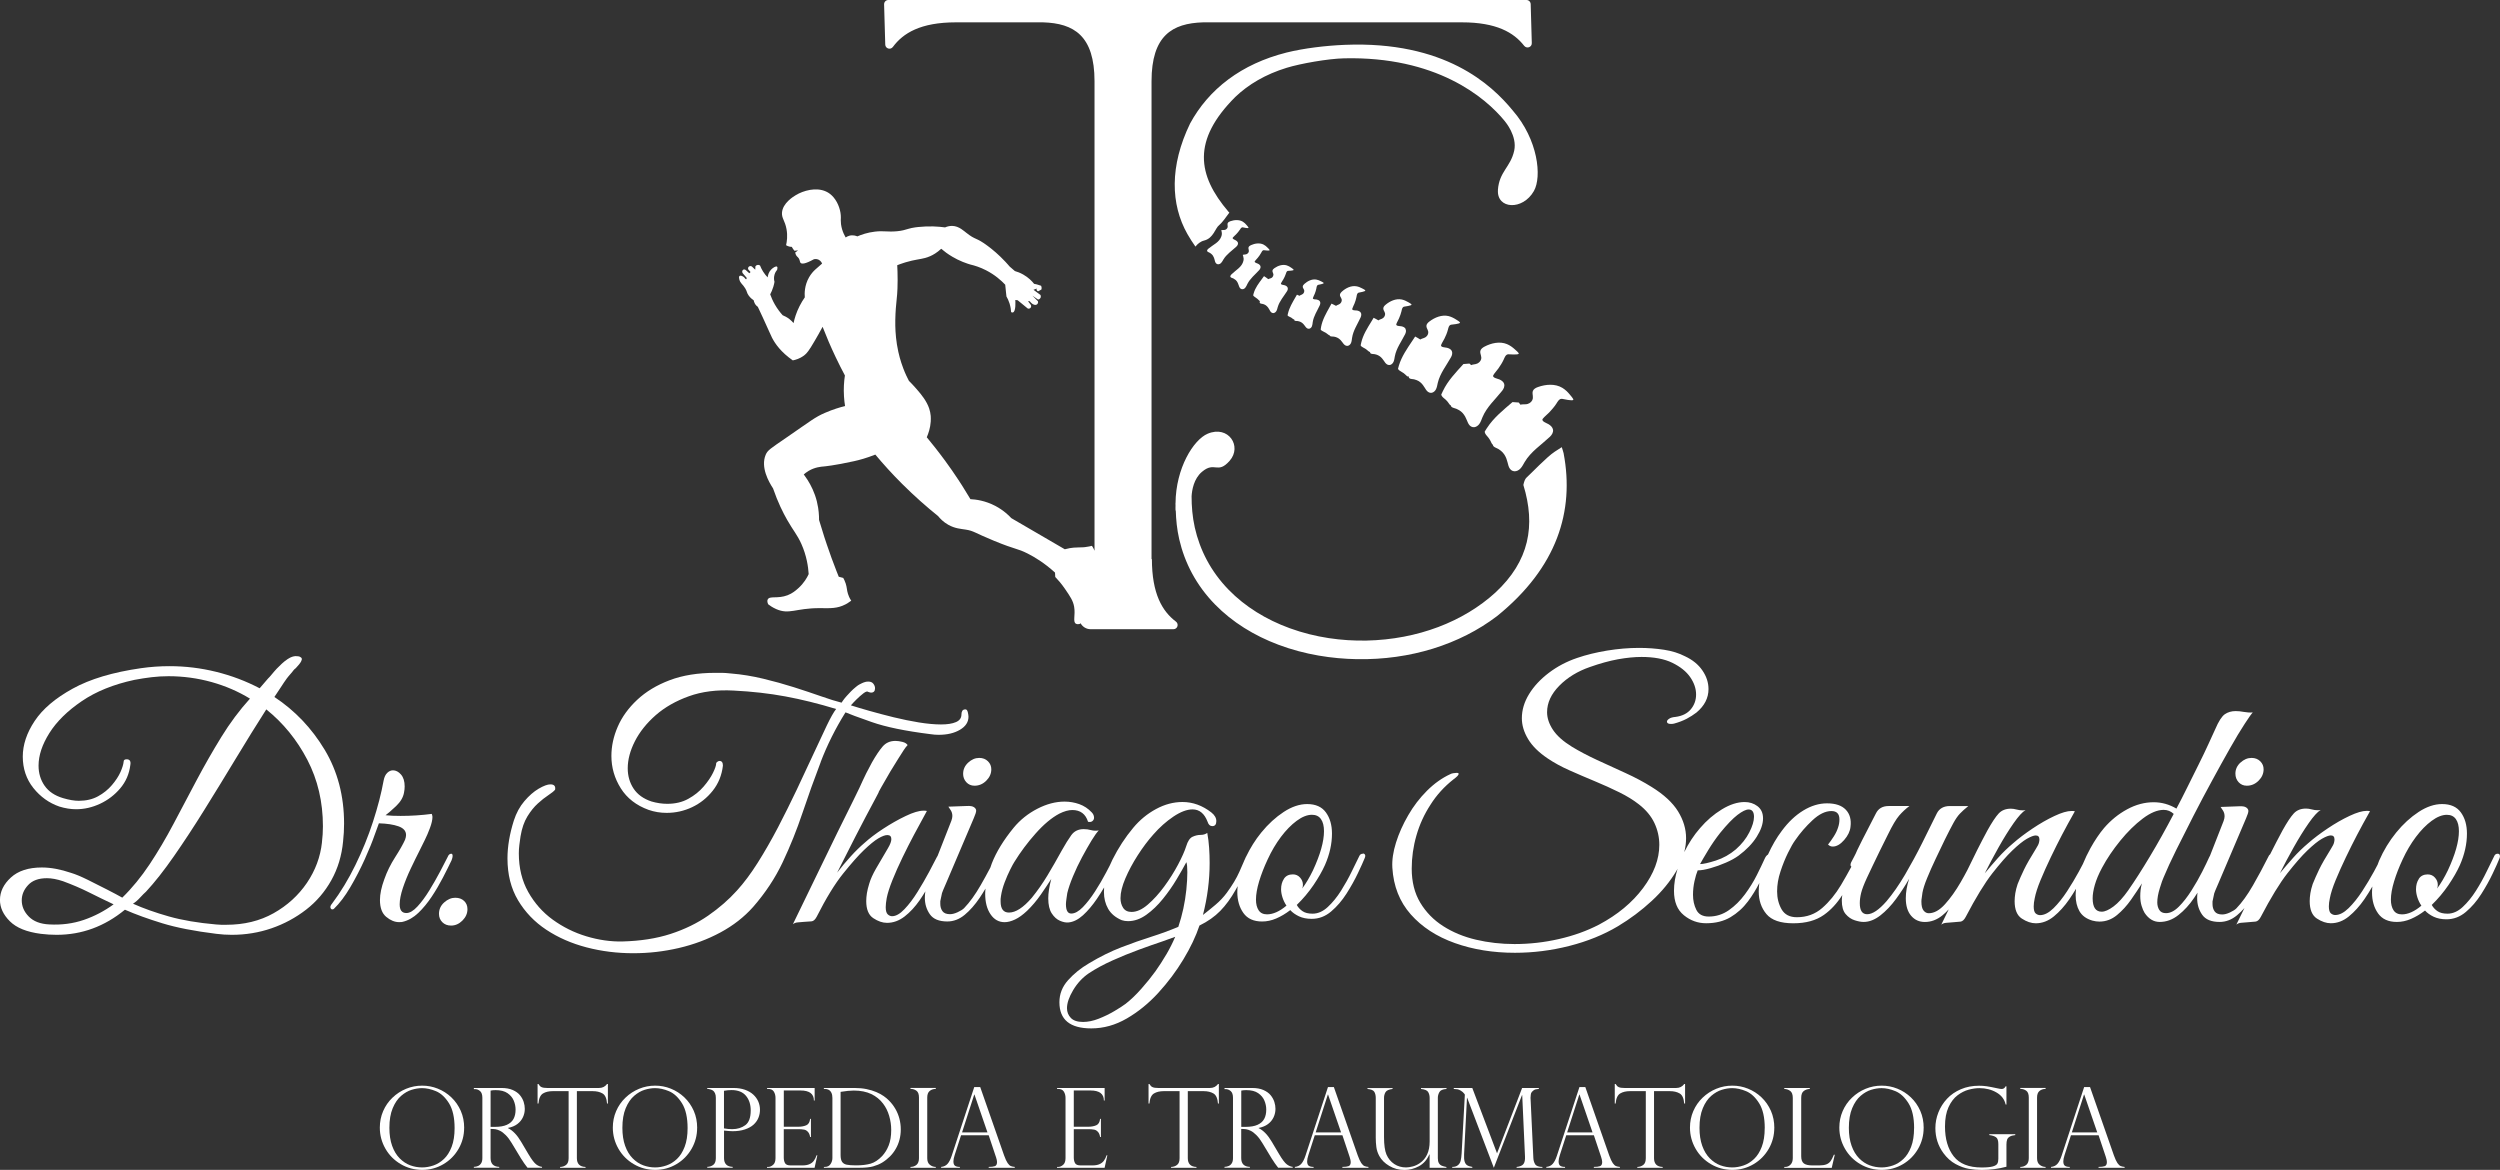 <svg xmlns="http://www.w3.org/2000/svg" id="Camada_2" width="632.2" height="295.84" viewBox="0 0 632.2 295.84"><rect x="0" y="0" width="632.2" height="295.84" fill="#333333" stroke="none"/><defs><style>.cls-1{fill:#fff;}</style></defs><g id="Camada_1-2"><path class="cls-1" d="m397,99.81c-.54-.67-1.17-1.28-1.91-1.73-1.82-1.1-4.2-.91-6.16-.21-.53.19-1.1.48-1.3,1-.09.23-.09.48-.07.73.03.35.11.71.07,1.06,0,.08-.02.16-.04.23-.11.45-.42.81-.81,1.05-.14.08-.28.15-.44.2-.34.12-.73.1-1.1.11-.27,0-.52.02-.74.1-.14-.19-.28-.38-.44-.56-.62-.04-.96-.07-1.58-.11-2.33,2.01-4.75,3.93-6.47,6.58,0,0-.08.12-.08.12l-.48.77c.02.39.25.74.6,1.12.44.48.8,1.03,1.06,1.64.14.32.26.49.41.54,0,.13.04.25.14.38.25.31.85.48,1.19.68.08.05.16.1.24.15.34.23.67.48.94.79.14.16.27.32.38.49.22.33.39.68.53,1.05.12.32.22.65.3.98.06.26.13.55.22.82.19.57.49,1.09,1.09,1.31.13.05.27.07.41.08.54.03,1.09-.25,1.47-.64.48-.48.78-1.12,1.13-1.71,1.57-2.64,4.18-4.31,6.37-6.37.49-.46.9-1.11.8-1.78-.1-.62-.6-1.08-1.14-1.41-.41-.25-1.96-.74-1.45-1.38.46-.58,1.11-1.05,1.62-1.59.64-.69,1.28-1.4,1.79-2.19.33-.51.73-1.33,1.46-1.25.36.04,2.7.63,2.85.23.08-.22-.73-1.11-.87-1.29Z"></path><path class="cls-1" d="m380.38,97.08c-.17-.55-.7-.91-1.23-1.14-.41-.17-1.9-.42-1.52-1.07.34-.59.88-1.12,1.27-1.68.5-.72.99-1.46,1.35-2.26.23-.51.5-1.32,1.17-1.34.34-.01,2.56.22,2.64-.17.05-.21-.82-.92-.98-1.07-.59-.54-1.25-1.02-1.99-1.33-1.82-.76-3.98-.27-5.68.63-.46.24-.94.58-1.06,1.09-.05.23-.02.45.03.68.07.32.19.63.21.96,0,.08,0,.15,0,.22-.04.43-.27.8-.6,1.07-.11.1-.24.18-.38.25-.3.15-.66.19-1,.25-.21.03-.4.08-.58.16-.14-.13-.28-.26-.43-.39-.58.05-.95.07-1.53.12-1.93,2.14-3.96,4.21-5.2,6.85,0,0-.06.12-.06.12l-.35.76c.08.35.34.64.73.95.49.38.91.84,1.25,1.36.17.26.31.4.45.43.01.13.06.26.19.37.27.25.84.32,1.18.47.08.03.16.07.24.11.35.16.68.35.97.59.15.12.29.26.42.4.24.27.45.58.63.9.15.28.29.57.4.86.09.23.19.48.31.72.25.5.59.94,1.18,1.06.13.03.26.03.39.02.5-.05.96-.38,1.27-.79.38-.51.56-1.13.81-1.72,1.09-2.63,3.26-4.52,4.99-6.71.39-.49.68-1.14.49-1.74Z"></path><path class="cls-1" d="m367.13,88.75c-.23-.45-.74-.69-1.23-.81-.38-.09-1.7-.09-1.47-.71.21-.56.6-1.09.86-1.64.33-.69.65-1.4.84-2.15.13-.48.24-1.21.82-1.33.29-.06,2.25-.18,2.26-.53,0-.19-.84-.68-1-.78-.59-.38-1.23-.7-1.91-.87-1.68-.4-3.48.34-4.83,1.37-.37.28-.73.64-.76,1.1-.01.2.05.39.12.58.11.26.26.52.32.8.01.06.02.13.03.19.02.38-.12.73-.36,1.01-.09.1-.18.19-.29.27-.24.17-.54.26-.83.36-.2.07-.38.14-.53.25-.41-.28-.86-.5-1.3-.76-.24.37-.49.73-.73,1.1-1.33,1.99-2.7,3.96-3.39,6.25,0,0-.03.11-.03.11l-.19.7c.12.29.39.49.78.7.48.25.92.58,1.29.97.28.29.46.36.65.22-.03.2.01.4.22.54.27.18.78.16,1.09.23.07.02.15.04.22.06.32.09.64.21.93.37.15.09.29.18.42.29.25.2.47.43.67.69.17.22.33.45.47.69.11.19.23.39.37.58.29.39.65.72,1.17.74.12,0,.23,0,.34-.04.43-.11.78-.47.98-.86.25-.5.33-1.06.45-1.6.57-2.43,2.17-4.38,3.36-6.52.27-.48.42-1.09.18-1.58Z"></path><path class="cls-1" d="m355.44,83.15c-.21-.38-.65-.56-1.07-.64-.32-.06-1.44-.02-1.27-.55.16-.48.47-.94.67-1.42.25-.6.5-1.21.64-1.84.09-.41.16-1.03.65-1.15.24-.06,1.89-.23,1.9-.52,0-.16-.74-.55-.87-.63-.51-.3-1.06-.55-1.65-.67-1.44-.28-2.93.4-4.03,1.32-.3.25-.6.57-.6.95,0,.17.05.33.12.49.1.22.24.43.3.67.01.05.02.11.03.16.03.32-.08.62-.27.87-.07.09-.15.17-.24.24-.19.16-.45.24-.69.33-.17.07-.34.14-.47.25,0,0,0,.01.01.02-.39-.25-.81-.44-1.23-.67-.19.32-.38.63-.57.94-1.04,1.7-2.12,3.39-2.57,5.35,0,0-.02.1-.02.1l-.13.59c.12.24.37.42.72.59.44.21.84.48,1.19.82.2.19.34.27.46.25,0,.16.04.3.21.4.23.14.66.11.93.16.06.01.13.03.19.04.28.06.55.15.8.29.13.07.25.14.37.23.22.16.41.35.59.56.15.18.29.37.42.56.1.16.21.32.33.48.26.32.57.59,1.02.59.1,0,.19-.02.28-.04.36-.11.64-.42.8-.76.2-.43.24-.91.33-1.37.39-2.08,1.68-3.78,2.61-5.63.21-.42.32-.93.09-1.34Z"></path><path class="cls-1" d="m344.11,79.06c-.2-.33-.61-.48-.99-.54-.29-.04-1.31.04-1.16-.45.13-.44.39-.87.56-1.3.21-.55.41-1.11.51-1.69.07-.37.11-.94.54-1.07.22-.06,1.7-.28,1.7-.54,0-.15-.69-.47-.81-.54-.47-.26-.98-.46-1.51-.54-1.31-.2-2.64.47-3.6,1.34-.26.24-.52.53-.51.88,0,.16.06.3.13.44.1.19.23.38.29.59.01.05.03.1.03.14.04.29-.05.57-.22.8-.06.08-.13.16-.2.22-.17.15-.4.23-.61.32-.15.06-.29.13-.4.23-.36-.21-.76-.38-1.15-.57-.16.3-.32.59-.49.89-.89,1.6-1.81,3.19-2.15,5.02,0,0-.01.09-.01.09l-.09.55c.13.22.37.38.7.52.42.18.81.43,1.15.72.17.15.29.21.4.21.03.09.08.17.18.23.22.12.6.07.85.11.06,0,.12.02.17.03.25.05.5.12.73.23.12.06.23.12.34.19.2.14.39.3.56.48.15.16.28.32.4.5.1.14.2.28.32.42.24.28.54.51.94.5.09,0,.17-.02.25-.05.32-.11.57-.4.7-.72.16-.39.18-.83.25-1.25.28-1.89,1.39-3.48,2.16-5.18.17-.38.26-.86.04-1.22Z"></path><path class="cls-1" d="m332.97,75.74c-.24-.04-1.07.03-.96-.37.1-.36.32-.72.46-1.07.17-.45.34-.92.42-1.39.05-.31.09-.77.45-.88.18-.05,1.4-.23,1.4-.45,0-.12-.56-.38-.67-.44-.39-.21-.81-.38-1.25-.45-1.08-.16-2.17.39-2.96,1.1-.22.19-.43.44-.42.73,0,.13.05.24.11.36.08.16.19.31.24.49.01.04.02.08.03.12.03.24-.04.47-.18.66-.05.07-.11.13-.17.18-.14.12-.33.19-.5.27-.13.06-.25.11-.34.2,0,0,0,.01.01.02-.22-.11-.45-.2-.67-.3-.13.24-.27.48-.41.71-.74,1.29-1.51,2.57-1.85,4.01,0,0-.02.07-.02.07l-.09.43c.08.17.26.27.5.37.3.12.58.29.82.51.16.14.26.18.36.13-.02.14.01.27.16.35.18.1.5.06.7.09.05,0,.1.02.14.03.21.04.41.1.6.19.1.05.19.1.28.16.17.11.32.25.46.4.12.13.23.27.33.41.08.11.17.23.26.35.2.23.44.42.77.41.07,0,.14-.02.21-.04.26-.09.47-.33.57-.59.13-.32.15-.68.2-1.03.23-1.56,1.14-2.86,1.78-4.27.14-.32.21-.7.03-1-.17-.27-.5-.4-.81-.44Z"></path><path class="cls-1" d="m325.59,72.68c-.13-.29-.44-.46-.75-.55-.24-.07-1.07-.11-.9-.5.15-.35.42-.67.6-1,.23-.42.45-.86.6-1.32.1-.3.19-.76.56-.81.18-.03,1.42-.04,1.44-.26.01-.12-.51-.46-.6-.53-.36-.26-.75-.48-1.17-.61-1.05-.31-2.2.09-3.08.7-.24.16-.48.38-.51.67-.01.13.02.25.06.37.06.17.15.34.17.51,0,.04.01.08.01.12,0,.24-.1.46-.26.63-.06.06-.12.11-.19.16-.15.1-.35.15-.53.2-.12.03-.22.08-.32.13-.33-.28-.71-.51-1.08-.76-.15.21-.31.43-.47.64-.85,1.15-1.74,2.29-2.14,3.7,0,0-.02.07-.02.07l-.11.43c.09.2.29.36.56.53.34.21.65.47.92.76.09.1.17.16.24.2-.09.18-.14.39.05.53.16.12.48.13.68.18.05.01.09.03.14.04.2.07.39.15.57.27.09.06.18.12.25.2.15.13.28.29.4.45.1.14.19.29.28.45.07.12.13.25.21.38.17.26.38.48.71.51.07,0,.14,0,.21-.01.27-.06.51-.27.65-.51.18-.3.24-.66.34-.99.44-1.51,1.51-2.69,2.33-3.99.19-.29.3-.67.16-.99Z"></path><path class="cls-1" d="m318.76,67.36c-.08-.31-.35-.53-.64-.67-.22-.11-1.03-.3-.8-.64.21-.31.53-.58.76-.88.3-.38.6-.77.82-1.2.15-.27.32-.71.69-.7.19,0,1.4.21,1.47,0,.03-.12-.42-.54-.5-.62-.3-.32-.65-.61-1.05-.81-.98-.48-2.19-.29-3.16.15-.26.12-.54.29-.62.57-.04.12-.03.25,0,.37.03.18.08.36.08.54,0,.04,0,.08-.01.12-.04.24-.18.43-.37.57-.07.05-.14.09-.22.12-.17.07-.37.08-.56.1-.14.01-.27.03-.38.09.04.11.08.21.11.32.12.38.15.75.06,1.16-.18.8-.66,1.39-1.23,1.9-.57.52-1.23.98-1.77,1.51-.17.18-.47.49-.23.74.14.15.45.21.64.3.04.02.09.04.13.07.18.1.36.22.52.36.08.07.15.15.22.24.12.16.23.33.31.52.08.16.14.32.19.49.04.13.09.27.15.41.12.28.29.54.61.63.07.02.14.03.21.02.28,0,.55-.17.73-.39.23-.27.35-.6.51-.92.7-1.41,1.96-2.38,2.99-3.52.23-.26.42-.61.33-.94Z"></path><path class="cls-1" d="m313.08,61.5c-.05-.32-.31-.56-.58-.72-.21-.13-1-.38-.74-.71.24-.29.57-.54.83-.82.33-.35.66-.72.92-1.12.17-.26.38-.68.75-.64.18.02,1.38.33,1.46.12.04-.11-.37-.57-.45-.66-.28-.34-.6-.66-.98-.89-.93-.56-2.15-.47-3.16-.12-.27.1-.56.24-.67.51-.05.12-.05.24-.04.37.01.18.05.36.04.54,0,.04-.01.08-.02.12-.06.23-.21.42-.42.54-.07.04-.15.08-.23.1-.18.06-.38.05-.57.05-.14,0-.27,0-.39.05.03.11.06.22.09.33.09.38.09.76-.04,1.16-.25.78-.77,1.33-1.38,1.79-.61.47-1.31.87-1.89,1.36-.19.16-.51.45-.29.72.13.16.44.25.61.35.04.03.08.05.12.08.18.12.34.25.48.4.07.08.14.17.2.25.11.17.2.35.27.54.06.16.11.33.15.5.03.14.07.28.11.42.1.29.25.56.56.67.07.03.14.04.21.04.28.01.56-.13.76-.33.25-.25.4-.57.58-.87.81-1.35,2.15-2.21,3.28-3.26.25-.24.47-.57.41-.91Z"></path><path class="cls-1" d="m117.37,285.24c0,1.89-.47,3.65-1.4,5.27-.94,1.63-2.21,2.92-3.83,3.88-1.62.96-3.41,1.45-5.37,1.45s-3.78-.48-5.42-1.45c-1.64-.96-2.94-2.26-3.88-3.9s-1.42-3.42-1.42-5.34c0-1.48.28-2.87.84-4.17.56-1.3,1.35-2.44,2.36-3.4,1.01-.97,2.16-1.72,3.45-2.25s2.64-.79,4.05-.79,2.7.25,3.97.76c1.27.51,2.41,1.24,3.42,2.2,1.01.96,1.8,2.1,2.38,3.41.58,1.32.86,2.76.86,4.33Zm-2.41.05c0-2.68-.48-4.79-1.42-6.3-.95-1.52-2.05-2.53-3.29-3.05-1.24-.52-2.41-.77-3.51-.77-.85,0-1.73.14-2.64.42-.91.28-1.8.79-2.66,1.53-.86.74-1.57,1.78-2.13,3.12s-.84,3-.84,4.97c0,1.74.23,3.25.69,4.54.46,1.29,1.1,2.35,1.9,3.16.81.82,1.7,1.41,2.67,1.77.97.36,1.98.54,3.03.54.94,0,1.89-.17,2.86-.5.96-.33,1.84-.88,2.64-1.63.8-.75,1.45-1.78,1.95-3.07.5-1.29.75-2.87.75-4.73Z"></path><path class="cls-1" d="m120.1,275.42h-.27v-.29h6.99c1.12,0,2.08.17,2.86.52.78.35,1.39.79,1.82,1.32.43.53.74,1.1.93,1.69.19.59.28,1.18.28,1.75,0,.73-.15,1.43-.46,2.1-.31.67-.78,1.25-1.41,1.73-.63.48-1.43.81-2.38.99v.05c1.21.58,2.32,1.75,3.34,3.48l1.82,3.08c.82,1.38,1.48,2.25,1.98,2.62.5.37.99.57,1.47.62v.22h-3.67c-.16-.2-.3-.39-.44-.58-.14-.19-.28-.39-.44-.6-.09-.14-.23-.34-.4-.62-.18-.28-.29-.44-.32-.47l-2.41-3.99c-.48-.81-.98-1.47-1.49-1.98s-.98-.87-1.42-1.09c-.44-.22-.83-.36-1.18-.41-.35-.05-.77-.08-1.24-.08v7.38c0,1.43.73,2.17,2.19,2.22v.22h-6.42v-.22c.4-.02.76-.09,1.07-.23.31-.13.57-.36.77-.68.21-.32.31-.76.31-1.31v-15.26c0-.8-.2-1.37-.59-1.7s-.82-.49-1.29-.49Zm3.96,9.54h1.15c1.21,0,2.19-.17,2.97-.52.77-.35,1.33-.84,1.68-1.49.35-.64.52-1.43.52-2.36,0-.78-.16-1.54-.47-2.28-.31-.74-.84-1.37-1.58-1.88-.74-.51-1.75-.76-3.01-.76-.51,0-.93.04-1.26.12v9.17Z"></path><path class="cls-1" d="m153.73,279.06h-.22c-.1-1.31-.48-2.17-1.15-2.55-.67-.39-1.49-.58-2.47-.58h-4.01v16.95c0,1.43.73,2.17,2.19,2.22v.22h-6.43v-.22c.6-.02,1.11-.19,1.53-.53.42-.33.62-.9.62-1.69v-16.95h-4.01c-.98,0-1.8.19-2.46.58-.66.39-1.05,1.24-1.16,2.55h-.22v-4.93h.22c.15.23.27.4.38.51.11.11.25.2.42.28s.38.13.61.16c.23.03.51.05.83.05h13.07c.87,0,1.54-.33,2.03-1h.22v4.93Z"></path><path class="cls-1" d="m176.29,285.24c0,1.89-.47,3.65-1.4,5.27-.94,1.63-2.21,2.92-3.83,3.88-1.62.96-3.41,1.45-5.37,1.45s-3.78-.48-5.42-1.45c-1.64-.96-2.94-2.26-3.88-3.9s-1.42-3.42-1.42-5.34c0-1.48.28-2.87.84-4.17.56-1.3,1.35-2.44,2.36-3.4,1.01-.97,2.16-1.72,3.45-2.25s2.64-.79,4.05-.79,2.7.25,3.97.76c1.27.51,2.41,1.24,3.42,2.2,1.01.96,1.8,2.1,2.38,3.41.58,1.32.86,2.76.86,4.33Zm-2.41.05c0-2.68-.48-4.79-1.42-6.3-.95-1.52-2.05-2.53-3.29-3.05-1.24-.52-2.41-.77-3.51-.77-.85,0-1.73.14-2.64.42-.91.28-1.8.79-2.66,1.53-.86.74-1.57,1.78-2.13,3.12s-.84,3-.84,4.97c0,1.74.23,3.25.69,4.54.46,1.29,1.1,2.35,1.9,3.16.81.82,1.7,1.41,2.67,1.77.97.36,1.98.54,3.03.54.94,0,1.89-.17,2.86-.5.96-.33,1.84-.88,2.64-1.63.8-.75,1.45-1.78,1.95-3.07.5-1.29.75-2.87.75-4.73Z"></path><path class="cls-1" d="m178.85,275.36v-.23h6.62c1.1,0,2.08.15,2.92.45.84.3,1.55.71,2.11,1.23.56.52.98,1.11,1.26,1.76.28.65.42,1.34.42,2.06s-.13,1.38-.39,2.03-.67,1.23-1.23,1.74c-.56.51-1.29.91-2.19,1.21-.9.3-1.95.45-3.12.45-.37,0-1.1-.05-2.16-.16v6.96c0,1.43.73,2.17,2.19,2.22v.22h-6.43v-.22c.63-.02,1.15-.2,1.56-.54.41-.34.61-.9.61-1.68v-15.26c0-.46-.07-.85-.22-1.16s-.32-.53-.51-.66c-.2-.13-.42-.23-.66-.29-.24-.06-.41-.1-.5-.12h-.27Zm4.23.48v9.51c.7.13,1.4.19,2.08.19,1.31,0,2.41-.34,3.32-1.01.91-.67,1.36-1.92,1.36-3.73,0-1.5-.4-2.73-1.2-3.69-.8-.96-2.01-1.45-3.64-1.45-.63,0-1.27.06-1.93.18Z"></path><path class="cls-1" d="m193.98,275.36v-.23h12.03v3.18h-.19c0-1.7-1.13-2.55-3.4-2.55h-4.21v9.17h3.7c.73,0,1.38-.12,1.96-.36s.9-.78.99-1.63h.21v4.58h-.21c-.08-.52-.24-.92-.47-1.2-.23-.28-.45-.46-.68-.55-.22-.09-.42-.14-.6-.14-.33-.05-.67-.08-1.03-.08h-3.88v7.17c0,.54.1,1,.31,1.4s.68.59,1.43.59h3c.72,0,1.32-.11,1.78-.32.47-.21.83-.5,1.1-.88.27-.37.5-.83.68-1.36h.19l-.7,3.17h-12.03v-.22h.27c.43,0,.85-.17,1.26-.52.41-.35.62-.91.62-1.7v-15.21c0-.62-.14-1.16-.42-1.62-.28-.46-.77-.68-1.46-.68h-.27Z"></path><path class="cls-1" d="m208.34,275.36v-.23h7.77c1.09,0,2.09.09,3.01.28s1.74.44,2.47.75c.73.31,1.35.65,1.88,1.02.53.37.98.75,1.34,1.13.64.64,1.18,1.35,1.63,2.13.45.78.78,1.61,1.01,2.47.22.87.34,1.76.34,2.69s-.11,1.8-.33,2.63c-.22.83-.53,1.6-.95,2.31-.41.71-.9,1.35-1.47,1.92s-1.24,1.1-1.99,1.56c-.65.38-1.39.69-2.23.93-.84.24-1.98.36-3.41.36h-9.06v-.22h.27c.63,0,1.1-.24,1.41-.71s.47-.98.47-1.51v-15.23c0-.51-.08-.94-.25-1.29s-.4-.6-.68-.75-.6-.23-.95-.23h-.27Zm4.23.73v15.99c0,.79.13,1.36.38,1.73.25.37.64.61,1.17.72.53.11,1.31.17,2.33.17,1.46,0,2.69-.14,3.7-.43,1-.29,1.98-.93,2.92-1.92.69-.74,1.25-1.64,1.67-2.71.42-1.07.63-2.36.63-3.88,0-1.2-.17-2.38-.51-3.55s-.85-2.22-1.55-3.13c-.78-1.03-1.77-1.84-2.99-2.42-1.22-.58-2.69-.88-4.4-.88-.89,0-2,.11-3.34.33Z"></path><path class="cls-1" d="m236.64,275.13v.23c-.6,0-1.11.17-1.53.51s-.63.9-.63,1.68v15.32c0,.78.22,1.34.67,1.69.45.35.94.53,1.49.53v.22h-6.4v-.22c.58,0,1.09-.17,1.51-.51.42-.34.64-.91.64-1.71v-15.32c0-.84-.21-1.42-.64-1.73-.42-.31-.93-.47-1.51-.47v-.23h6.4Z"></path><path class="cls-1" d="m247.87,274.88l6.04,17.29c.32.89.62,1.54.9,1.95.28.4.55.66.81.76.26.11.59.18.99.21v.22h-6.59v-.22c.68,0,1.2-.06,1.56-.19s.55-.47.55-1.04c0-.31-.09-.73-.26-1.25-.04-.07-.06-.13-.06-.16l-1.79-5.36h-6.99l-1.6,4.96c-.22.68-.33,1.22-.33,1.63,0,.57.14.94.42,1.13s.69.28,1.21.28v.22h-4.74v-.22c.68-.06,1.22-.32,1.62-.77s.76-1.14,1.06-2.06l5.7-17.37h1.48Zm-4.59,11.48h6.43l-3.29-9.58h-.05l-3.08,9.58Z"></path><path class="cls-1" d="m267.31,275.36v-.23h12.03v3.18h-.19c0-1.7-1.13-2.55-3.4-2.55h-4.21v9.17h3.7c.73,0,1.38-.12,1.96-.36s.9-.78.99-1.63h.21v4.58h-.21c-.08-.52-.24-.92-.46-1.2-.23-.28-.46-.46-.68-.55-.22-.09-.42-.14-.6-.14-.33-.05-.67-.08-1.03-.08h-3.88v7.17c0,.54.1,1,.31,1.4s.68.59,1.43.59h3c.72,0,1.31-.11,1.78-.32.46-.21.83-.5,1.1-.88.27-.37.5-.83.68-1.36h.19l-.7,3.17h-12.03v-.22h.27c.43,0,.85-.17,1.26-.52.41-.35.62-.91.62-1.7v-15.21c0-.62-.14-1.16-.42-1.62-.28-.46-.77-.68-1.46-.68h-.27Z"></path><path class="cls-1" d="m308.22,279.06h-.22c-.1-1.31-.48-2.17-1.15-2.55-.67-.39-1.49-.58-2.47-.58h-4.01v16.95c0,1.43.73,2.17,2.19,2.22v.22h-6.42v-.22c.6-.02,1.11-.19,1.53-.53.42-.33.62-.9.62-1.69v-16.95h-4.01c-.98,0-1.8.19-2.46.58-.66.39-1.05,1.24-1.16,2.55h-.22v-4.93h.22c.15.23.27.4.38.51.11.11.25.2.42.28s.38.13.61.16c.23.03.51.05.83.05h13.07c.87,0,1.54-.33,2.03-1h.22v4.93Z"></path><path class="cls-1" d="m309.93,275.42h-.27v-.29h6.99c1.12,0,2.08.17,2.86.52.78.35,1.39.79,1.82,1.32s.74,1.1.93,1.69.28,1.18.28,1.75c0,.73-.15,1.43-.46,2.1-.31.67-.78,1.25-1.41,1.73-.63.48-1.43.81-2.38.99v.05c1.21.58,2.32,1.75,3.34,3.48l1.82,3.08c.82,1.38,1.48,2.25,1.98,2.62.5.37.99.57,1.47.62v.22h-3.67c-.16-.2-.3-.39-.44-.58s-.28-.39-.44-.6c-.09-.14-.23-.34-.4-.62-.18-.28-.29-.44-.32-.47l-2.41-3.99c-.48-.81-.98-1.47-1.49-1.98-.51-.51-.98-.87-1.42-1.09-.44-.22-.83-.36-1.19-.41s-.76-.08-1.24-.08v7.38c0,1.43.73,2.17,2.19,2.22v.22h-6.42v-.22c.4-.02.76-.09,1.07-.23.31-.13.57-.36.77-.68.21-.32.31-.76.31-1.31v-15.26c0-.8-.2-1.37-.59-1.7s-.82-.49-1.29-.49Zm3.96,9.54h1.15c1.21,0,2.19-.17,2.97-.52.77-.35,1.33-.84,1.68-1.49.35-.64.52-1.43.52-2.36,0-.78-.16-1.54-.47-2.28s-.84-1.37-1.58-1.88c-.74-.51-1.75-.76-3.01-.76-.51,0-.93.04-1.26.12v9.17Z"></path><path class="cls-1" d="m337.3,274.88l6.04,17.29c.32.89.62,1.54.9,1.95.28.4.56.66.82.76.26.11.59.18.99.21v.22h-6.59v-.22c.68,0,1.2-.06,1.56-.19s.55-.47.55-1.04c0-.31-.09-.73-.26-1.25-.04-.07-.05-.13-.05-.16l-1.79-5.36h-6.99l-1.6,4.96c-.22.68-.33,1.22-.33,1.63,0,.57.14.94.42,1.13s.68.28,1.21.28v.22h-4.74v-.22c.68-.06,1.22-.32,1.62-.77s.76-1.14,1.06-2.06l5.7-17.37h1.48Zm-4.59,11.48h6.42l-3.29-9.58h-.05l-3.08,9.58Z"></path><path class="cls-1" d="m365.75,295.31h-4.23v-3.34l-.07-.05c-.58,1.36-1.46,2.36-2.62,2.99-1.17.63-2.38.95-3.65.95-1.43,0-2.72-.34-3.87-1.03-1.15-.68-1.99-1.53-2.53-2.53-.38-.71-.63-1.45-.73-2.23-.1-.77-.15-1.57-.15-2.4v-10.04c0-.6-.12-1.11-.36-1.52-.24-.41-.82-.65-1.73-.73v-.23h6.34v.23c-.93.11-1.53.38-1.78.81-.25.43-.38.91-.38,1.44v9.88c0,2.01.21,3.49.62,4.45.44,1.02,1.1,1.82,1.97,2.4s1.87.86,2.99.86c.47,0,1.02-.08,1.66-.25.64-.16,1.24-.44,1.79-.82,1.67-1.14,2.51-2.97,2.51-5.49v-11.03c0-.56-.13-1.05-.38-1.48-.26-.43-.86-.68-1.81-.77v-.23h6.45v.23c-.93.05-1.53.31-1.79.78-.27.48-.4.96-.4,1.44v15.29c0,.53.09.95.27,1.25.18.31.42.52.74.65.31.13.7.23,1.16.32v.22Z"></path><path class="cls-1" d="m389.14,275.13v.23c-.38.05-.66.08-.82.12-.17.03-.35.13-.55.28-.31.24-.5.46-.58.67-.08.21-.12.58-.14,1.1-.03.08-.03.17,0,.25l.7,14.99c.02.63.17,1.17.45,1.63.28.46.9.69,1.85.7v.22h-6.53v-.22c.86-.09,1.44-.34,1.74-.75.3-.41.43-1.04.38-1.9l-.7-15.51h-.06l-7.12,18.37-6.74-17.7h-.05l-.73,14.3c-.04.79.01,1.4.14,1.83.13.43.34.74.64.93.29.19.73.33,1.3.42v.22h-5.08v-.22c.65,0,1.14-.17,1.48-.47.34-.3.56-.68.66-1.13.11-.45.19-1.07.24-1.86l.81-14.79c0-.05-.05-.15-.17-.29-.11-.14-.24-.28-.4-.42-.16-.14-.31-.25-.46-.33-.31-.19-.58-.3-.81-.34s-.55-.06-.96-.09v-.23h4.69l6.25,16.51,6.34-16.51h4.23Z"></path><path class="cls-1" d="m400.89,274.88l6.04,17.29c.32.89.62,1.54.9,1.95.28.4.56.66.82.76.26.11.59.18.99.21v.22h-6.59v-.22c.68,0,1.2-.06,1.56-.19s.55-.47.55-1.04c0-.31-.09-.73-.26-1.25-.04-.07-.05-.13-.05-.16l-1.79-5.36h-6.99l-1.6,4.96c-.22.68-.33,1.22-.33,1.63,0,.57.14.94.42,1.13s.68.28,1.21.28v.22h-4.74v-.22c.68-.06,1.22-.32,1.62-.77s.76-1.14,1.06-2.06l5.7-17.37h1.48Zm-4.59,11.48h6.42l-3.29-9.58h-.05l-3.08,9.58Z"></path><path class="cls-1" d="m426.12,279.06h-.22c-.1-1.31-.48-2.17-1.15-2.55-.67-.39-1.49-.58-2.47-.58h-4.01v16.95c0,1.43.73,2.17,2.19,2.22v.22h-6.42v-.22c.6-.02,1.11-.19,1.53-.53.42-.33.62-.9.62-1.69v-16.95h-4.01c-.98,0-1.8.19-2.46.58-.66.39-1.05,1.24-1.16,2.55h-.22v-4.93h.22c.15.23.27.4.38.51.11.11.25.2.42.28s.38.13.61.16c.23.03.51.05.83.05h13.07c.87,0,1.54-.33,2.03-1h.22v4.93Z"></path><path class="cls-1" d="m448.68,285.24c0,1.89-.47,3.65-1.4,5.27-.94,1.63-2.21,2.92-3.83,3.88-1.62.96-3.41,1.45-5.37,1.45s-3.78-.48-5.42-1.45c-1.64-.96-2.94-2.26-3.88-3.9s-1.42-3.42-1.42-5.34c0-1.48.28-2.87.84-4.17.56-1.3,1.35-2.44,2.36-3.4,1.01-.97,2.16-1.72,3.45-2.25,1.29-.53,2.64-.79,4.05-.79s2.7.25,3.97.76,2.41,1.24,3.42,2.2c1.01.96,1.8,2.1,2.38,3.41.58,1.32.86,2.76.86,4.33Zm-2.41.05c0-2.68-.47-4.79-1.42-6.3-.95-1.52-2.05-2.53-3.29-3.05-1.24-.52-2.41-.77-3.51-.77-.85,0-1.73.14-2.64.42-.91.28-1.8.79-2.67,1.53-.86.74-1.57,1.78-2.13,3.12-.56,1.34-.84,3-.84,4.97,0,1.74.23,3.25.69,4.54.46,1.29,1.1,2.35,1.9,3.16.81.82,1.7,1.41,2.67,1.77.97.36,1.98.54,3.03.54.94,0,1.89-.17,2.86-.5s1.84-.88,2.64-1.63c.8-.75,1.45-1.78,1.95-3.07.5-1.29.75-2.87.75-4.73Z"></path><path class="cls-1" d="m451.21,295.09h.27c.49,0,.93-.19,1.31-.58.38-.39.57-.93.57-1.64v-15.23c0-.84-.21-1.42-.64-1.75s-.93-.5-1.51-.52v-.23h6.45v.23c-.57.02-1.07.19-1.51.51s-.66.91-.66,1.77v14.73c0,.88.22,1.48.66,1.82s1.16.51,2.15.51h1.74c.76,0,1.36-.09,1.82-.27s.81-.46,1.08-.84c.26-.37.53-.9.81-1.59h.23l-.77,3.32h-12v-.22Z"></path><path class="cls-1" d="m486.45,285.24c0,1.89-.47,3.65-1.4,5.27-.94,1.63-2.21,2.92-3.83,3.88-1.62.96-3.41,1.45-5.37,1.45s-3.78-.48-5.42-1.45c-1.64-.96-2.94-2.26-3.88-3.9s-1.42-3.42-1.42-5.34c0-1.48.28-2.87.84-4.17.56-1.3,1.35-2.44,2.36-3.4,1.01-.97,2.16-1.72,3.45-2.25,1.29-.53,2.64-.79,4.05-.79s2.7.25,3.97.76,2.41,1.24,3.42,2.2c1.01.96,1.8,2.1,2.38,3.41.58,1.32.86,2.76.86,4.33Zm-2.41.05c0-2.68-.47-4.79-1.42-6.3-.95-1.52-2.05-2.53-3.29-3.05-1.24-.52-2.41-.77-3.51-.77-.85,0-1.73.14-2.64.42-.91.28-1.8.79-2.67,1.53-.86.74-1.57,1.78-2.13,3.12-.56,1.34-.84,3-.84,4.97,0,1.74.23,3.25.69,4.54.46,1.29,1.1,2.35,1.9,3.16.81.82,1.7,1.41,2.67,1.77.97.36,1.98.54,3.03.54.94,0,1.89-.17,2.86-.5s1.84-.88,2.64-1.63c.8-.75,1.45-1.78,1.95-3.07.5-1.29.75-2.87.75-4.73Z"></path><path class="cls-1" d="m507.41,279.32h-.22c-.29-1.32-1.07-2.34-2.33-3.06-1.26-.73-2.7-1.09-4.32-1.09-.84,0-1.74.13-2.71.39-.96.26-1.9.73-2.81,1.42-.91.69-1.67,1.68-2.27,2.98-.6,1.3-.9,2.94-.9,4.91,0,3.14.73,5.65,2.2,7.54,1.47,1.88,3.82,2.82,7.06,2.82,1.28,0,2.22-.09,2.82-.26.6-.17.99-.41,1.16-.71.17-.3.25-.71.25-1.22v-3.7c0-.88-.19-1.46-.57-1.74s-.95-.47-1.71-.56v-.23h6.56v.23c-.6.06-1.07.19-1.4.39s-.55.45-.66.76c-.11.31-.17.72-.17,1.23v5.62c-2.01.54-4.08.81-6.22.81-1.1,0-2.2-.09-3.27-.27-1.08-.18-2.2-.59-3.37-1.22-1.17-.63-2.2-1.56-3.1-2.79-1.34-1.85-2.01-3.95-2.01-6.29,0-1.36.25-2.68.76-3.97s1.24-2.44,2.19-3.46,2.12-1.82,3.5-2.41,2.91-.88,4.59-.88c.65,0,1.28.04,1.9.13.62.09,1.55.26,2.78.53.48.11.83.16,1.04.16.45,0,.78-.22.99-.67h.22v4.63Z"></path><path class="cls-1" d="m517.29,275.13v.23c-.6,0-1.11.17-1.53.51s-.63.9-.63,1.68v15.32c0,.78.22,1.34.67,1.69.45.35.95.53,1.49.53v.22h-6.4v-.22c.58,0,1.09-.17,1.51-.51.42-.34.64-.91.64-1.71v-15.32c0-.84-.21-1.42-.64-1.73s-.93-.47-1.51-.47v-.23h6.4Z"></path><path class="cls-1" d="m528.52,274.88l6.04,17.29c.32.89.62,1.54.9,1.95.28.4.56.66.82.76.26.11.59.18.99.21v.22h-6.59v-.22c.68,0,1.2-.06,1.56-.19s.55-.47.55-1.04c0-.31-.09-.73-.26-1.25-.04-.07-.05-.13-.05-.16l-1.79-5.36h-6.99l-1.6,4.96c-.22.68-.33,1.22-.33,1.63,0,.57.14.94.42,1.13s.68.28,1.21.28v.22h-4.74v-.22c.68-.06,1.22-.32,1.62-.77s.76-1.14,1.06-2.06l5.7-17.37h1.48Zm-4.59,11.48h6.42l-3.29-9.58h-.05l-3.08,9.58Z"></path><path class="cls-1" d="m86.76,212.76c.17-1.52.25-3.02.25-4.49,0-7-1.64-13.23-4.91-18.68-3.28-5.45-7.51-9.9-12.71-13.34.79-1.19,1.43-2.15,1.91-2.88.48-.73.38-.62,1.23-1.81.23-.28.65-.84,1.1-1.32.45-.48.6-.88,1.16-1.27.88-.99.95-1.05,1.16-1.38.31-.48.62-1.09.09-1.38-.4-.22-.24-.24-1.36-.29-.54.08-.98.13-1.94.75-.96.62-1.95,1.59-2.75,2.42-.93.98-1.7,2.05-2.21,2.5l-2.12,2.46c-3.45-1.81-7.1-3.19-10.97-4.15-3.87-.96-7.81-1.44-11.82-1.44-2.43,0-4.83.17-7.2.51-7.12,1.02-12.88,2.74-17.28,5.17-4.41,2.43-7.61,5.15-9.62,8.18-2.01,3.02-3.01,6.03-3.01,9.02s.89,5.69,2.67,7.92c1.78,2.23,3.97,3.8,6.57,4.7,1.47.45,2.88.68,4.24.68,2.09,0,4.12-.47,6.1-1.4,1.98-.93,3.67-2.23,5.08-3.9,1.41-1.67,2.26-3.63,2.54-5.89.17-.96-.14-1.44-.93-1.44-.51,0-.76.2-.76.59-.06.68-.33,1.55-.8,2.63-.48,1.07-1.2,2.17-2.16,3.3-.96,1.13-2.13,2.08-3.52,2.84s-3.01,1.14-4.87,1.14c-1.13,0-2.46-.23-3.98-.68-2.09-.62-3.64-1.67-4.66-3.13-1.02-1.47-1.53-3.16-1.53-5.08,0-2.6.92-5.35,2.75-8.26,1.84-2.91,4.56-5.59,8.18-8.05,3.61-2.46,8.05-4.25,13.3-5.38,1.47-.28,2.92-.51,4.36-.68,1.44-.17,2.87-.25,4.28-.25,3.73,0,7.36.5,10.89,1.48,3.53.99,6.76,2.39,9.7,4.19-2.66,2.94-5.07,6.17-7.24,9.7-2.17,3.53-4.25,7.16-6.23,10.89s-3.93,7.41-5.85,11.06c-1.92,3.64-3.94,7.06-6.06,10.25-2.12,3.19-4.42,6-6.91,8.43-.9-.51-2.17-1.19-3.81-2.03-1.64-.85-3.29-1.68-4.96-2.5-1.67-.82-3.06-1.4-4.19-1.74-2.66-.9-5.11-1.36-7.37-1.36-3.39,0-6,.85-7.84,2.54-1.84,1.69-2.76,3.59-2.76,5.68,0,1.92.83,3.71,2.5,5.38,1.67,1.67,4.28,2.72,7.84,3.18,1.36.17,2.68.25,3.98.25,6.38,0,12.14-2.12,17.28-6.35,2.71,1.19,5.86,2.33,9.45,3.43,3.59,1.1,8.15,1.99,13.68,2.67,1.3.17,2.6.25,3.9.25,3.5,0,6.85-.55,10.04-1.65,3.19-1.1,6.1-2.67,8.73-4.7s4.76-4.52,6.4-7.46c1.64-2.94,2.63-6.21,2.97-9.83Zm-65.58,19.87c-2.71.93-5.62,1.31-8.73,1.14-2.26-.11-3.98-.78-5.17-1.99-1.19-1.21-1.78-2.58-1.78-4.11,0-1.41.54-2.7,1.61-3.85,1.07-1.16,2.65-1.74,4.75-1.74,1.19,0,2.54.25,4.07.76,2.31.85,4.52,1.79,6.61,2.84,2.09,1.05,4.15,2.05,6.19,3.01-2.32,1.69-4.83,3.01-7.54,3.94Zm60.24-19.61c-.4,3.67-1.67,7.09-3.81,10.25-2.15,3.16-4.96,5.72-8.43,7.67-3.47,1.95-7.47,2.92-11.99,2.92h-1.23c-.37,0-.81-.03-1.31-.08-4.58-.4-8.56-1.07-11.95-2.03-3.39-.96-6.41-2.03-9.07-3.22.62-.39,1.23-.92,1.82-1.57.59-.65,1.09-1.14,1.48-1.48,2.2-2.37,4.56-5.37,7.07-8.98,2.51-3.61,5.1-7.55,7.75-11.82,2.65-4.26,5.3-8.57,7.92-12.92,2.63-4.35,5.18-8.47,7.67-12.37,4.29,3.45,7.75,7.7,10.38,12.75,2.63,5.06,3.94,10.66,3.94,16.82,0,1.36-.09,2.71-.25,4.07Z"></path><path class="cls-1" d="m114.21,217.5c.17-.45.25-.79.25-1.02,0-.39-.11-.59-.34-.59-.4,0-.71.28-.93.85-.45.9-1.09,2.13-1.91,3.69-.82,1.55-1.72,3.13-2.71,4.74-.99,1.61-1.99,2.97-3.01,4.07-1.02,1.1-1.95,1.65-2.8,1.65-1.13,0-1.69-.73-1.69-2.2,0-1.13.27-2.5.8-4.11.54-1.61,1.2-3.25,1.99-4.91.79-1.67,1.52-3.16,2.2-4.49.68-1.33,1.13-2.25,1.36-2.75.45-.9.89-1.92,1.31-3.05.42-1.13.63-2.06.63-2.8,0-.17-.06-.42-.17-.76-2.6.34-5.23.51-7.88.51-.73,0-1.41-.01-2.03-.04-.62-.03-1.21-.07-1.78-.13.68-.51,1.57-1.28,2.67-2.33,1.1-1.04,1.77-2.16,1.99-3.35.06-.28.1-.56.13-.85.03-.28.04-.54.04-.76,0-1.3-.31-2.3-.93-3.01-.62-.71-1.3-1.06-2.03-1.06-.51,0-.99.21-1.44.64-.45.42-.76,1.09-.93,1.99-.57,3.16-1.46,6.61-2.67,10.34-1.21,3.73-2.7,7.39-4.45,10.97-1.75,3.59-3.73,6.85-5.93,9.79-.34.4-.47.73-.38,1.02.08.28.24.42.47.42.17,0,.31-.06.42-.17,1.41-1.36,2.78-3.16,4.11-5.42,1.33-2.26,2.54-4.6,3.64-7.03,1.1-2.43,1.96-4.55,2.58-6.35l1.02-2.8c2.03.06,3.69.31,4.96.76,1.27.45,1.91,1.19,1.91,2.2,0,.34-.09.73-.25,1.19-.51,1.13-1.34,2.6-2.5,4.41-1.16,1.81-2.08,3.67-2.75,5.59-.73,1.98-1.1,3.73-1.1,5.25,0,1.98.54,3.4,1.61,4.28,1.07.88,2.15,1.31,3.22,1.31.45,0,.76-.03.93-.08,1.41-.34,2.72-1.09,3.94-2.25,1.21-1.16,2.34-2.53,3.39-4.11,1.05-1.58,1.99-3.19,2.84-4.83.85-1.64,1.58-3.11,2.2-4.41Z"></path><path class="cls-1" d="m115.16,227.02c-1.02,0-1.96.4-2.84,1.19-.88.79-1.31,1.75-1.31,2.88,0,.85.28,1.55.85,2.12.56.56,1.3.85,2.2.85,1.07,0,2.03-.42,2.88-1.27.85-.85,1.27-1.81,1.27-2.88,0-.85-.28-1.54-.85-2.08-.57-.54-1.3-.8-2.2-.8Z"></path><path class="cls-1" d="m218.98,172.35l-.08.06c.21-.05.29-.06.08-.06Z"></path><path class="cls-1" d="m207.54,192.68c1.64-4.29,3.73-8.47,6.27-12.54.9.4,3.12,1.22,6.65,2.46,3.53,1.24,8.46,2.26,14.79,3.05.39.06.76.1,1.1.13.34.03.68.04,1.02.04,2.15,0,3.94-.42,5.38-1.27,1.44-.85,2.16-1.95,2.16-3.3,0-.28-.06-.66-.17-1.14-.11-.48-.31-.72-.59-.72-.4,0-.66.13-.81.38s-.21.55-.21.89c0,.9-.47,1.56-1.4,1.95-.93.4-2.19.59-3.77.59s-3.5-.17-5.59-.51c-2.09-.34-4.22-.78-6.4-1.31-2.18-.54-4.21-1.07-6.1-1.61-1.89-.54-3.46-1-4.7-1.4.34-.39.8-.89,1.4-1.48.59-.59,1.19-1.11,1.78-1.57.59-.45,1-.56,1.23-.34.34.11.56.17.68.17.68,0,1.02-.37,1.02-1.1,0-.39-.14-.78-.42-1.14-.28-.37-.71-.55-1.27-.55-.28,0-.51.03-.68.08h0c-.23.05-.6.14-.91.31-.75.41-.74.29-1.57.97-.99.8-1.6,1.49-2.27,2.22-.8.87-1.18,1.52-1.35,1.75-1.35-.34-3.08-.87-5.17-1.61-2.09-.73-4.38-1.5-6.86-2.29-2.49-.79-5.08-1.51-7.79-2.16-2.71-.65-5.39-1.09-8.05-1.31-1.07-.11-1.84-.17-2.29-.17h-1.78c-4.41,0-8.25.62-11.52,1.86-3.28,1.24-6.02,2.9-8.22,4.96-2.2,2.06-3.84,4.32-4.91,6.78-1.07,2.46-1.61,4.93-1.61,7.41,0,2.94.79,5.66,2.37,8.18,1.58,2.51,3.93,4.34,7.03,5.46,1.47.51,2.99.76,4.57.76,2.26,0,4.41-.48,6.44-1.44,2.03-.96,3.77-2.34,5.21-4.15,1.44-1.81,2.3-3.93,2.58-6.35,0-.79-.28-1.19-.85-1.19-.28,0-.57.17-.85.51v.09c0,.51-.27,1.31-.81,2.41-.54,1.1-1.33,2.26-2.37,3.47-1.05,1.22-2.33,2.25-3.86,3.09-1.52.85-3.3,1.27-5.34,1.27-1.3,0-2.63-.2-3.98-.59-2.03-.68-3.54-1.76-4.53-3.26-.99-1.5-1.48-3.21-1.48-5.13,0-2.2.61-4.49,1.82-6.86,1.21-2.37,2.97-4.56,5.25-6.57,2.29-2,5.08-3.6,8.39-4.79,3.3-1.19,7.07-1.67,11.31-1.44,4.63.23,8.99.72,13.09,1.48,4.09.76,8.37,1.82,12.84,3.18-.62.79-1.41,2.19-2.37,4.19-.96,2.01-2.09,4.42-3.39,7.24-1.3,2.83-2.7,5.82-4.2,8.98-1.5,3.16-3.08,6.34-4.74,9.53-1.67,3.19-3.38,6.17-5.13,8.94-1.75,2.77-3.5,5.11-5.25,7.03-2.09,2.32-4.52,4.43-7.29,6.35-2.77,1.92-5.93,3.46-9.49,4.62-3.56,1.16-7.63,1.79-12.2,1.91-2.99.06-6.03-.38-9.11-1.31-3.08-.93-5.9-2.33-8.47-4.19-2.57-1.86-4.65-4.21-6.23-7.03-1.58-2.82-2.37-6.07-2.37-9.74,0-.68.04-1.38.13-2.12.09-.73.18-1.47.3-2.2.34-2.03.92-3.71,1.74-5.04.82-1.33,1.69-2.41,2.63-3.26.93-.85,1.81-1.54,2.63-2.08.82-.54,1.4-1,1.74-1.4.17-.9-.23-1.36-1.19-1.36-.73,0-1.72.37-2.97,1.1-1.24.73-2.44,1.78-3.6,3.14-1.16,1.36-2.05,2.99-2.67,4.91-1.07,3.39-1.61,6.58-1.61,9.57,0,4.07.89,7.6,2.67,10.59,1.78,2.99,4.17,5.48,7.16,7.46,2.99,1.98,6.38,3.46,10.17,4.45,3.78.99,7.71,1.48,11.78,1.48s7.74-.44,11.52-1.31c3.78-.88,7.3-2.19,10.55-3.94,3.25-1.75,6-3.9,8.26-6.44,3.11-3.56,5.61-7.34,7.5-11.35,1.89-4.01,3.56-8.16,5-12.46,1.44-4.29,2.98-8.59,4.62-12.88Z"></path><path class="cls-1" d="m243.55,195.64c0,.85.27,1.57.81,2.16.54.59,1.23.89,2.08.89,1.13,0,2.12-.42,2.97-1.27.85-.85,1.27-1.81,1.27-2.88,0-.79-.28-1.47-.85-2.03-.57-.56-1.3-.85-2.2-.85-1.02,0-1.95.4-2.8,1.19-.85.79-1.27,1.72-1.27,2.8Z"></path><path class="cls-1" d="m344.63,215.89c-.39,0-.68.17-.85.51-.51,1.02-1.16,2.34-1.95,3.98-.79,1.64-1.7,3.26-2.71,4.87-1.02,1.61-2.13,2.98-3.35,4.11-1.22,1.13-2.5,1.69-3.86,1.69-1.07,0-1.92-.21-2.54-.64-.62-.42-1.1-.95-1.44-1.57,1.58-1.53,2.99-3.21,4.24-5.04,1.24-1.84,2.2-3.52,2.88-5.04,1.19-2.71,1.78-5.37,1.78-7.97,0-2.15-.51-3.93-1.53-5.34-1.02-1.41-2.6-2.12-4.74-2.12-1.92,0-3.9.66-5.93,1.99-2.03,1.33-3.93,3.06-5.68,5.21-1.52,1.86-2.78,3.9-3.84,6.1-.02.03-.04.06-.06.09-.07.16-.15.35-.23.53-.06.14-.13.26-.19.4-.04.09-.06.17-.1.25-.32.73-.69,1.58-1.13,2.58-.71,1.61-1.77,3.38-3.18,5.3-.79,1.07-1.74,2.08-2.84,3.01-1.1.93-2.16,1.79-3.18,2.58,1.13-4.41,1.69-8.78,1.69-13.13,0-1.3-.04-2.58-.13-3.85-.08-1.27-.24-2.53-.47-3.77-.45.34-1.02.51-1.69.51s-1.36.16-2.03.47c-.68.31-1.22,1.12-1.61,2.41-.39,1.24-1.09,2.8-2.07,4.66-.99,1.86-2.15,3.7-3.48,5.51-1.33,1.81-2.71,3.33-4.15,4.57-1.44,1.24-2.81,1.86-4.11,1.86-.96,0-1.67-.34-2.12-1.02-.45-.68-.68-1.5-.68-2.46,0-1.41.41-3.08,1.23-5,.82-1.92,1.86-3.87,3.13-5.85,1.27-1.98,2.58-3.73,3.94-5.25,1.58-1.81,3.28-3.32,5.08-4.53,1.81-1.21,3.42-1.82,4.83-1.82,1.75,0,3.02,1.05,3.81,3.13.23.73.62,1.1,1.19,1.1.68,0,1.02-.42,1.02-1.27,0-.79-.42-1.53-1.27-2.2-2.26-1.75-4.69-2.63-7.29-2.63-2.26,0-4.49.59-6.69,1.78-2.2,1.19-4.12,2.77-5.76,4.74-2.03,2.43-3.78,5.11-5.25,8.05-.25.5-.47.99-.68,1.48-.29.55-.59,1.14-.93,1.78-.85,1.61-1.78,3.21-2.8,4.79-1.02,1.58-2.05,2.91-3.09,3.98-1.05,1.07-2.02,1.61-2.92,1.61s-1.35-.79-1.35-2.37c0-.28.04-.73.13-1.36.09-.62.15-1.1.21-1.44.28-1.19.76-2.6,1.44-4.24.68-1.64,1.44-3.25,2.29-4.83.85-1.58,1.65-2.99,2.41-4.24.76-1.24,1.37-2.09,1.82-2.54-.68.11-1.33.08-1.95-.08-.62-.17-1.24-.25-1.86-.25-1.36,0-2.4.51-3.14,1.53-.73,1.02-1.52,2.29-2.37,3.81-1.24,2.26-2.46,4.38-3.64,6.35-1.19,1.98-2.51,3.87-3.98,5.68-2.15,2.49-4.07,3.73-5.76,3.73-1.41,0-2.12-.93-2.12-2.8v-.64c0-.14.03-.38.09-.72.17-1.13.48-2.29.93-3.47.45-1.19.92-2.26,1.4-3.22.48-.96.83-1.61,1.06-1.95,1.53-2.48,3.32-4.89,5.38-7.2,2.06-2.32,4.05-3.98,5.97-5,1.24-.62,2.34-.93,3.3-.93,2.03,0,3.36.99,3.98,2.97.45.11.82.06,1.1-.17.28-.23.42-.51.42-.85,0-.51-.2-.96-.59-1.36-.9-.96-1.95-1.65-3.14-2.08-1.19-.42-2.43-.64-3.73-.64-2.26,0-4.56.61-6.9,1.82-2.35,1.22-4.34,2.81-5.97,4.79-2.54,3.11-4.38,6.1-5.51,8.98-.15.37-.26.73-.38,1.09-.78,1.48-1.59,2.97-2.45,4.46-1.38,2.4-2.78,4.34-4.19,5.8-.34.34-.88.68-1.61,1.02-.73.34-1.39.51-1.95.51-.9,0-1.54-.25-1.91-.76-.37-.51-.55-1.13-.55-1.86v-.68c0-.06.03-.2.09-.42.06-.23.17-.76.34-1.61.06-.22.39-1.04,1.02-2.46l7.03-16.52c.39-.9.59-1.52.59-1.86s-.18-.64-.55-.89c-.37-.25-.97-.35-1.82-.3l-4.66.17c.11.17.31.47.59.89.28.42.42.92.42,1.48,0,.34-.09.73-.25,1.19l-3.49,8.9c-.05.08-.1.15-.16.25-.45.9-1.12,2.17-1.99,3.81-.88,1.64-1.85,3.32-2.92,5.04-1.07,1.72-2.17,3.18-3.3,4.36-1.13,1.19-2.17,1.78-3.13,1.78-.4,0-.76-.16-1.1-.47-.34-.31-.51-.92-.51-1.82,0-.62.09-1.38.25-2.29.23-1.19.71-2.7,1.44-4.53.73-1.83,1.6-3.77,2.58-5.8s1.95-3.93,2.88-5.68c.93-1.75,2.02-3.76,3.26-6.02-.17-.06-.45-.08-.85-.08-1.13,0-2.64.45-4.53,1.36-1.89.9-3.78,1.98-5.68,3.22-1.89,1.24-3.46,2.43-4.7,3.56-1.13.96-2.29,2.09-3.47,3.39-1.19,1.3-2.35,2.68-3.47,4.15,1.41-2.82,2.95-5.86,4.62-9.11,1.67-3.25,3.36-6.47,5.08-9.66,1.72-3.19-.02-.18,1.53-2.95,1.55-2.77,2.97-5.14,4.24-7.12,1.27-1.98,1.62-2.64,2.36-3.43-.23-.34-.62-.63-1.3-.8-.68-.17-1.27-.25-1.78-.25-1.36,0-2.44.48-3.26,1.44-.82.96-1.71,2.29-2.67,3.98-2.66,4.91-1.96,4.09-4.67,9.51-2.71,5.42-5.35,10.8-7.92,16.14-2.57,5.34-5.04,10.44-7.42,15.29.34-.28.76-.44,1.27-.47.51-.03,1.02-.07,1.52-.13.79-.06,1.43-.1,1.91-.13.48-.03.92-.41,1.31-1.14,2.37-4.69,4.6-8.33,6.69-10.93,2.09-2.6,3.84-4.58,5.25-5.93,1.47-1.41,2.68-2.4,3.64-2.97.96-.56,1.72-.85,2.29-.85.68,0,1.02.34,1.02,1.02,0,.57-.28,1.33-.85,2.29-1.24,2.09-2.26,3.83-3.05,5.21-.79,1.38-1.36,2.64-1.69,3.77-.28.9-.48,1.71-.59,2.41-.11.71-.17,1.37-.17,1.99,0,2.09.59,3.53,1.78,4.32,1.19.79,2.34,1.19,3.47,1.19,1.58,0,3.06-.54,4.45-1.61,1.38-1.07,2.65-2.44,3.81-4.11.51-.73.98-1.48,1.44-2.24-.08.54-.13,1.07-.13,1.6,0,1.58.42,2.98,1.27,4.19.85,1.21,2.32,1.82,4.41,1.82,1.58,0,3.05-.56,4.41-1.69,1.36-1.13,2.61-2.56,3.77-4.28.53-.78,1.01-1.57,1.48-2.35-.04.44-.08.88-.08,1.3,0,2.15.45,3.88,1.36,5.21.9,1.33,2.09,1.99,3.56,1.99.79,0,1.67-.23,2.63-.68.96-.45,1.98-1.19,3.05-2.2,1.24-1.19,2.4-2.56,3.48-4.11,1.07-1.55,1.95-2.87,2.63-3.94-.51,1.92-.76,3.56-.76,4.91,0,1.64.3,2.91.89,3.81.59.9,1.28,1.52,2.08,1.86.79.34,1.5.48,2.12.42,1.24-.11,2.47-.72,3.69-1.82,1.21-1.1,2.39-2.49,3.52-4.15.64-.94,1.25-1.91,1.83-2.89-.03.39-.05.78-.05,1.16,0,1.58.35,2.99,1.06,4.24.71,1.24,1.85,2.2,3.43,2.88.51.17,1.05.25,1.61.25,1.58,0,3.12-.54,4.62-1.61,1.5-1.07,2.89-2.41,4.19-4.02,1.3-1.61,2.46-3.26,3.47-4.96,1.02-1.69,1.83-3.14,2.46-4.32.17.4.25,1.24.25,2.54s-.08,2.71-.25,4.41c-.34,3.28-1.02,6.41-2.03,9.4-2.15.9-4.42,1.74-6.82,2.5-2.4.76-4.93,1.65-7.58,2.67-2.66,1.02-5.39,2.37-8.22,4.07-2.03,1.19-3.78,2.6-5.25,4.24-1.47,1.64-2.2,3.5-2.2,5.59,0,4.41,2.68,6.61,8.05,6.61,3.11,0,6.1-.83,8.98-2.5,2.88-1.67,5.54-3.83,7.97-6.48,2.43-2.66,4.55-5.48,6.35-8.47,1.81-2.99,3.16-5.85,4.07-8.56,2.09-1.02,3.84-2.25,5.25-3.69,1.41-1.44,2.71-3.22,3.9-5.34.17-.3.34-.62.51-.93-.04.5-.09.99-.09,1.48,0,2.09.51,3.86,1.53,5.3,1.02,1.44,2.6,2.16,4.74,2.16,1.19,0,2.37-.25,3.56-.76,1.19-.51,2.37-1.21,3.56-2.12.56.62,1.3,1.14,2.2,1.57.9.42,1.98.64,3.22.64,1.81,0,3.45-.62,4.91-1.86,1.47-1.24,2.76-2.75,3.9-4.53,1.13-1.78,2.09-3.5,2.88-5.17.79-1.67,1.36-2.92,1.7-3.77.17-.39.2-.69.09-.89-.12-.2-.28-.3-.51-.3Zm-49.69,25.46c-.88,1.5-1.79,2.92-2.76,4.28-1.02,1.41-2.2,2.88-3.56,4.41-1.35,1.53-2.68,2.8-3.98,3.81-.68.51-1.64,1.13-2.88,1.86-1.24.73-2.56,1.37-3.94,1.91-1.38.54-2.7.81-3.94.81-1.41,0-2.44-.34-3.09-1.02-.65-.68-.97-1.5-.97-2.46,0-1.3.52-2.82,1.57-4.58,1.05-1.75,2.36-3.16,3.94-4.24,1.81-1.19,3.81-2.27,6.02-3.26,2.2-.99,4.42-1.89,6.65-2.71,2.23-.82,4.28-1.54,6.14-2.16.28-.11.75-.28,1.4-.51.65-.23,1.2-.42,1.65-.59-.62,1.47-1.37,2.95-2.24,4.45Zm29.74-19.11c-.48.73-.72,1.61-.72,2.63,0,.62.11,1.3.34,2.03.23.73.56,1.44,1.02,2.12-1.75,1.47-3.39,2.2-4.91,2.2-.96,0-1.67-.34-2.12-1.02-.45-.68-.68-1.58-.68-2.71,0-1.3.27-2.84.8-4.62.54-1.78,1.26-3.63,2.16-5.55.96-2.09,2.08-3.98,3.35-5.68,1.27-1.69,2.6-3.05,3.98-4.07,1.38-1.02,2.67-1.53,3.86-1.53,1.02,0,1.78.37,2.29,1.1.51.73.76,1.75.76,3.05,0,2.6-.93,5.9-2.79,9.91-.85,1.75-1.75,3.28-2.71,4.58.06-.17.1-.32.13-.47.03-.14.04-.3.04-.47,0-.68-.24-1.28-.72-1.82-.48-.54-1.09-.81-1.82-.81-1.02,0-1.77.37-2.25,1.1Z"></path><path class="cls-1" d="m566.56,192.84c-.85.79-1.27,1.72-1.27,2.8,0,.85.27,1.57.81,2.16.54.59,1.23.89,2.08.89,1.13,0,2.12-.42,2.97-1.27.85-.85,1.27-1.81,1.27-2.88,0-.79-.28-1.47-.85-2.03-.57-.56-1.3-.85-2.2-.85-1.02,0-1.95.4-2.8,1.19Z"></path><path class="cls-1" d="m632.14,216.19c-.11-.2-.28-.3-.51-.3-.4,0-.68.17-.85.51-.51,1.02-1.16,2.34-1.95,3.98-.79,1.64-1.69,3.26-2.71,4.87-1.02,1.61-2.13,2.98-3.35,4.11-1.21,1.13-2.5,1.69-3.85,1.69-1.07,0-1.92-.21-2.54-.64-.62-.42-1.1-.95-1.44-1.57,1.58-1.53,2.99-3.21,4.24-5.04,1.24-1.84,2.2-3.52,2.88-5.04,1.19-2.71,1.78-5.37,1.78-7.97,0-2.15-.51-3.93-1.53-5.34-1.02-1.41-2.6-2.12-4.75-2.12-1.92,0-3.9.66-5.93,1.99-2.03,1.33-3.93,3.06-5.68,5.21-1.75,2.15-3.19,4.52-4.32,7.12-.15.34-.25.67-.38,1.01-.28.53-.58,1.1-.93,1.75-.88,1.61-1.86,3.26-2.97,4.96-1.1,1.69-2.25,3.12-3.43,4.28-1.19,1.16-2.32,1.74-3.39,1.74-.39,0-.76-.14-1.1-.42-.34-.28-.51-.88-.51-1.78,0-.62.09-1.3.25-2.03.23-1.24.72-2.78,1.48-4.62.76-1.83,1.62-3.76,2.58-5.76.96-2,1.91-3.9,2.84-5.68.93-1.78,2.02-3.77,3.26-5.97-.17-.06-.45-.08-.85-.08-1.07,0-2.52.42-4.32,1.27-1.81.85-3.66,1.91-5.55,3.18-1.89,1.27-3.52,2.5-4.87,3.69-1.41,1.19-2.7,2.43-3.85,3.73-1.16,1.3-2.28,2.6-3.35,3.9,1.02-2.03,2.17-4.21,3.47-6.52,1.3-2.32,2.57-4.36,3.81-6.14,1.24-1.78,2.26-2.89,3.05-3.35-.17.06-.42.08-.76.08-.51,0-1.02-.07-1.53-.21-.51-.14-.99-.21-1.44-.21-1.3,0-2.33.41-3.09,1.23-.76.82-1.71,2.25-2.84,4.28-1.06,1.96-2.1,3.98-3.14,6.05-.19.13-.36.36-.51.73-1.19,2.37-2.47,4.76-3.85,7.16-1.38,2.4-2.78,4.34-4.19,5.8-.34.34-.88.68-1.61,1.02-.73.34-1.38.51-1.95.51-.9,0-1.54-.25-1.91-.76-.37-.51-.55-1.13-.55-1.86v-.68c0-.06.03-.2.09-.42.05-.23.17-.76.34-1.61.06-.22.39-1.04,1.02-2.46l7.03-16.52c.39-.9.59-1.52.59-1.86s-.18-.64-.55-.89c-.37-.25-.97-.35-1.82-.3l-4.66.17c.11.17.31.47.59.89.28.42.42.92.42,1.48,0,.34-.09.73-.25,1.19l-3.44,8.78c-.07.11-.14.23-.2.37-.4.9-.99,2.13-1.78,3.69-.79,1.55-1.69,3.13-2.71,4.74-1.02,1.61-2.08,2.97-3.18,4.07-1.1,1.1-2.19,1.65-3.26,1.65-.79,0-1.35-.27-1.69-.81-.34-.54-.51-1.17-.51-1.91,0-1.02.21-2.22.64-3.6.42-1.38.75-2.3.97-2.75.79-1.92,1.85-4.22,3.18-6.91,1.33-2.68,2.77-5.53,4.32-8.56,1.55-3.02,3.13-6.02,4.75-8.98,1.61-2.97,3.12-5.69,4.53-8.18,1.41-2.49,2.64-4.53,3.69-6.14,1.04-1.61,1.74-2.58,2.07-2.92-.73.06-1.48.01-2.25-.13-.76-.14-1.45-.21-2.07-.21-1.08,0-1.99.27-2.76.8-.76.54-1.57,1.79-2.41,3.77-.39.85-.96,2.08-1.69,3.69-.73,1.61-1.58,3.38-2.54,5.3-.96,1.92-1.92,3.86-2.88,5.8-.96,1.95-1.86,3.71-2.71,5.3-1.81-1.07-3.73-1.61-5.76-1.61-2.26,0-4.49.59-6.69,1.78-2.2,1.19-4.15,2.77-5.85,4.74-1.19,1.41-2.33,3.11-3.43,5.08-.73,1.32-1.37,2.67-1.93,4.03-.3.57-.64,1.21-1.03,1.94-.88,1.61-1.86,3.26-2.97,4.96-1.1,1.69-2.25,3.12-3.43,4.28-1.19,1.16-2.32,1.74-3.39,1.74-.39,0-.76-.14-1.1-.42-.34-.28-.51-.88-.51-1.78,0-.62.09-1.3.25-2.03.23-1.24.72-2.78,1.48-4.62.76-1.83,1.62-3.76,2.58-5.76.96-2,1.91-3.9,2.84-5.68.93-1.78,2.02-3.77,3.26-5.97-.17-.06-.45-.08-.85-.08-1.07,0-2.51.42-4.32,1.27-1.81.85-3.66,1.91-5.55,3.18-1.89,1.27-3.52,2.5-4.87,3.69-1.41,1.19-2.7,2.43-3.85,3.73-1.16,1.3-2.28,2.6-3.35,3.9,1.02-2.03,2.17-4.21,3.47-6.52,1.3-2.32,2.57-4.36,3.81-6.14,1.24-1.78,2.26-2.89,3.05-3.35-.17.06-.42.08-.76.08-.51,0-1.02-.07-1.53-.21-.51-.14-.99-.21-1.44-.21-1.3,0-2.33.41-3.09,1.23-.76.82-1.71,2.25-2.84,4.28-1.72,3.19-3.4,6.53-5.06,10-.52.99-1.07,2-1.68,3.05-1.27,2.2-2.6,4.07-3.98,5.59-1.38,1.53-2.75,2.29-4.11,2.29-.51,0-.95-.23-1.31-.68-.37-.45-.55-1.21-.55-2.29,0-.34.03-.65.09-.93.06-.28.11-.71.17-1.27.17-.96.56-2.2,1.19-3.73.62-1.52,1.34-3.15,2.16-4.87.82-1.72,1.59-3.35,2.33-4.87.9-1.81,1.62-3.21,2.16-4.19.54-.99,1.09-1.78,1.65-2.37.56-.59,1.27-1.23,2.12-1.91h-4.66c-1.58,0-2.68.62-3.31,1.86-1.07,2.2-2.3,4.69-3.69,7.46-1.38,2.77-2.84,5.45-4.36,8.05-1.53,2.6-3.08,4.83-4.66,6.69-1.92,2.2-3.56,3.3-4.91,3.3-1.24,0-1.86-.93-1.86-2.8,0-.79.11-1.65.34-2.58.23-.93.71-2.19,1.44-3.77.39-.85.89-1.89,1.48-3.13.59-1.24,1.19-2.47,1.78-3.69.59-1.21,1.28-2.61,2.08-4.19,1.13-2.32,2.08-3.91,2.84-4.79.76-.88,1.62-1.68,2.59-2.41h-5.25c-1.53,0-2.6.62-3.22,1.86-.62,1.24-1.36,2.67-2.2,4.28-.85,1.61-1.69,3.29-2.54,5.04-.23.57-.48,1.1-.76,1.61-.28.51-.54.99-.76,1.44-.11.23-.17.45-.17.68,0,.19.08.33.22.43-.83,1.53-1.69,3.07-2.63,4.65-1.39,2.32-2.97,4.25-4.75,5.8-1.78,1.55-3.91,2.33-6.4,2.33-1.81,0-3.09-.66-3.86-1.99-.76-1.33-1.14-2.84-1.14-4.53s.28-3.32.85-5.04c.56-1.72,1.2-3.3,1.91-4.74.71-1.44,1.31-2.5,1.82-3.18,1.24-1.81,2.7-3.49,4.36-5.04,1.67-1.55,3.26-2.33,4.79-2.33,1.36,0,2.03.71,2.03,2.12,0,.68-.11,1.36-.34,2.03-.23.73-.59,1.5-1.1,2.29-.51.79-.99,1.47-1.44,2.03.34.34.73.51,1.19.51.96,0,1.92-.55,2.88-1.65.96-1.1,1.5-2.22,1.61-3.35.23-1.81-.17-3.25-1.19-4.32-1.02-1.07-2.6-1.61-4.74-1.61-2.03,0-4.04.61-6.02,1.82-1.98,1.21-3.79,2.92-5.42,5.13-1.32,1.74-2.48,3.75-3.5,6-.32.18-.59.51-.82,1.03-.51,1.13-1.17,2.51-1.99,4.15-.82,1.64-1.82,3.26-3.01,4.87-1.19,1.61-2.54,2.95-4.07,4.02-1.53,1.07-3.22,1.61-5.08,1.61-1.53,0-2.57-.56-3.14-1.69-.57-1.13-.85-2.4-.85-3.81,0-1.19.13-2.34.38-3.47.25-1.13.52-2.03.81-2.71.85,0,1.92-.18,3.22-.55,1.3-.37,2.6-.83,3.9-1.4,1.3-.56,2.37-1.16,3.22-1.78,1.98-1.47,3.5-3.05,4.57-4.74,1.07-1.69,1.61-3.25,1.61-4.66s-.48-2.4-1.44-3.13c-.91-.68-1.98-1.02-3.22-1.02-1.81,0-3.73.62-5.76,1.86-2.03,1.24-3.87,2.82-5.51,4.74-1.56,1.78-2.88,3.81-3.99,6.06.3-1.18.46-2.35.46-3.52,0-2.32-.68-4.58-2.03-6.78-1.36-2.2-3.59-4.26-6.69-6.18-1.98-1.24-4.18-2.41-6.61-3.52-2.43-1.1-4.83-2.2-7.2-3.3-2.37-1.1-4.49-2.22-6.35-3.35-2.2-1.36-3.8-2.78-4.79-4.28-.99-1.5-1.48-2.98-1.48-4.45,0-2.37,1.03-4.6,3.09-6.69,2.06-2.09,4.65-3.67,7.75-4.74,2.54-.9,4.9-1.55,7.07-1.95,2.17-.39,4.17-.59,5.97-.59,3.16,0,5.76.49,7.79,1.48,2.03.99,3.54,2.2,4.53,3.64.99,1.44,1.48,2.9,1.48,4.36s-.44,2.66-1.31,3.73c-.88,1.07-2.16,1.72-3.86,1.95-.73.06-1.29.21-1.65.47-.37.25-.55.5-.55.72,0,.4.34.59,1.02.59.28,0,.54-.03.76-.08,1.24-.34,2.31-.75,3.22-1.23.9-.48,1.72-1,2.46-1.57,2.03-1.69,3.05-3.67,3.05-5.93,0-1.64-.51-3.21-1.53-4.7-1.02-1.5-2.49-2.7-4.41-3.6-1.53-.79-3.29-1.34-5.3-1.65-2.01-.31-4.11-.47-6.31-.47-2.66,0-5.35.23-8.09.68-2.74.45-5.27,1.07-7.58,1.86-2.65.9-5.04,2.16-7.16,3.77-2.12,1.61-3.79,3.4-5,5.38-1.21,1.98-1.82,4.01-1.82,6.1,0,1.75.52,3.5,1.57,5.25,1.04,1.75,2.7,3.39,4.96,4.91,1.58,1.07,3.42,2.08,5.51,3.01,2.09.93,4.22,1.85,6.4,2.75,2.17.9,4.24,1.84,6.19,2.8,1.95.96,3.6,1.98,4.96,3.05,1.81,1.41,3.12,2.99,3.94,4.74.82,1.75,1.23,3.59,1.23,5.51,0,3.62-1.37,7.26-4.11,10.93-2.74,3.67-6.46,6.75-11.14,9.24-3.05,1.58-6.43,2.8-10.13,3.64-3.7.85-7.44,1.27-11.23,1.27-3.39,0-6.64-.37-9.74-1.1-3.11-.73-5.88-1.88-8.3-3.43-2.43-1.55-4.36-3.53-5.8-5.93-1.44-2.4-2.16-5.27-2.16-8.6,0-2.82.39-5.62,1.19-8.39.79-2.77,1.98-5.37,3.56-7.79,1.53-2.43,3.48-4.58,5.85-6.44.85-.62,1.27-1.07,1.27-1.36,0-.17-.17-.25-.51-.25-.17,0-.44.03-.81.08-.37.06-.63.14-.8.25-2.09.96-4.05,2.36-5.89,4.19-1.84,1.84-3.42,3.9-4.74,6.19-1.33,2.29-2.36,4.59-3.09,6.91-.73,2.32-1.04,4.43-.93,6.35.28,4.69,1.84,8.63,4.66,11.82,2.82,3.19,6.54,5.61,11.14,7.25,4.6,1.64,9.67,2.46,15.21,2.46,4.63,0,9.22-.58,13.77-1.74,4.55-1.16,8.63-2.81,12.24-4.96,3.11-1.86,5.96-4,8.56-6.4,2.6-2.4,4.7-4.97,6.31-7.71.09-.15.16-.29.24-.44-.6,1.94-.91,3.8-.91,5.57,0,2.77.83,4.83,2.5,6.18,1.67,1.36,3.54,2.03,5.63,2.03,2.37,0,4.42-.51,6.14-1.52,1.72-1.02,3.21-2.36,4.45-4.02,1.08-1.45,2.03-3,2.86-4.63-.09.72-.15,1.43-.15,2.13,0,2.26.65,4.17,1.95,5.72,1.3,1.55,3.56,2.33,6.78,2.33s5.75-.71,7.75-2.12c1.79-1.26,3.33-2.95,4.65-5.02-.07.46-.12.92-.12,1.38,0,1.53.32,2.67.97,3.43.65.76,1.41,1.29,2.29,1.57.87.28,1.62.42,2.25.42,1.41,0,2.82-.55,4.24-1.65,1.41-1.1,2.74-2.5,3.98-4.19,1.24-1.69,2.34-3.39,3.3-5.08-.57,1.75-.85,3.39-.85,4.91,0,1.92.45,3.4,1.35,4.45.9,1.05,2.06,1.57,3.47,1.57,1.58,0,3.05-.55,4.41-1.65.57-.46,1.11-.98,1.63-1.55-.63,1.29-1.25,2.58-1.89,3.88.34-.28.76-.44,1.27-.47.51-.03,1.05-.07,1.61-.13.85-.06,1.51-.11,1.99-.17.48-.06.92-.45,1.31-1.19,2.54-4.86,4.79-8.53,6.73-11.02,1.95-2.48,3.63-4.41,5.04-5.76,1.47-1.41,2.7-2.4,3.69-2.97.99-.56,1.74-.85,2.25-.85.62,0,.93.34.93,1.02,0,.23-.04.51-.13.85-.08.34-.33.82-.72,1.44-1.41,2.26-2.43,4.04-3.05,5.34-.62,1.3-1.16,2.51-1.61,3.64-.28.85-.48,1.62-.59,2.33-.11.71-.17,1.37-.17,1.99,0,2.15.61,3.62,1.82,4.41,1.21.79,2.39,1.19,3.52,1.19,1.64,0,3.16-.58,4.58-1.74,1.41-1.16,2.71-2.6,3.9-4.32.6-.88,1.17-1.77,1.71-2.67-.06.55-.1,1.09-.1,1.61,0,1.58.32,2.94.97,4.07.65,1.13,1.74,1.92,3.26,2.37.62.17,1.21.25,1.78.25,1.64,0,3.12-.55,4.45-1.65,1.33-1.1,2.51-2.4,3.56-3.9,1.04-1.5,1.96-2.87,2.75-4.11-.17.56-.28,1.12-.34,1.65-.06.54-.09,1.06-.09,1.57,0,.9.11,1.72.34,2.46.22.73.48,1.33.76,1.78,1.02,1.52,2.29,2.29,3.81,2.29,1.69,0,3.27-.58,4.74-1.74,1.47-1.16,2.8-2.61,3.98-4.36.29-.43.58-.87.85-1.3-.06.47-.09.93-.09,1.39,0,1.58.42,2.98,1.27,4.19.85,1.21,2.32,1.82,4.41,1.82,1.58,0,3.05-.56,4.41-1.69.65-.54,1.27-1.15,1.87-1.83-.68,1.4-1.35,2.79-2.05,4.2.34-.28.76-.44,1.27-.47.51-.03,1.05-.07,1.61-.13.85-.06,1.51-.11,1.99-.17.48-.06.92-.45,1.31-1.19,2.54-4.86,4.79-8.53,6.73-11.02,1.95-2.48,3.63-4.41,5.04-5.76,1.47-1.41,2.7-2.4,3.69-2.97.99-.56,1.74-.85,2.25-.85.62,0,.93.34.93,1.02,0,.23-.04.51-.13.85-.08.34-.33.82-.72,1.44-1.41,2.26-2.43,4.04-3.05,5.34-.62,1.3-1.16,2.51-1.61,3.64-.28.85-.48,1.62-.59,2.33-.11.71-.17,1.37-.17,1.99,0,2.15.61,3.62,1.82,4.41,1.21.79,2.39,1.19,3.52,1.19,1.64,0,3.16-.58,4.58-1.74,1.41-1.16,2.71-2.6,3.9-4.32.73-1.06,1.4-2.15,2.03-3.24-.05.51-.09,1.01-.09,1.51,0,2.09.51,3.86,1.53,5.3,1.02,1.44,2.6,2.16,4.75,2.16,1.19,0,2.37-.25,3.56-.76,1.19-.51,2.37-1.21,3.56-2.12.57.62,1.3,1.14,2.2,1.57.9.42,1.98.64,3.22.64,1.81,0,3.45-.62,4.91-1.86,1.47-1.24,2.77-2.75,3.9-4.53,1.13-1.78,2.09-3.5,2.88-5.17.79-1.67,1.36-2.92,1.69-3.77.17-.39.2-.69.09-.89Zm-200.21-1.14c.96-1.58,1.98-3.05,3.05-4.41,1.75-2.15,3.22-3.67,4.41-4.58,1.19-.9,2.12-1.36,2.8-1.36.9,0,1.36.62,1.36,1.86,0,1.07-.4,2.39-1.19,3.94-.79,1.55-1.92,2.98-3.39,4.28-1.53,1.3-3.22,2.24-5.08,2.84-1.86.59-3.19.89-3.98.89.39-.73,1.07-1.89,2.03-3.47Zm106.33,10c-1.35,1.92-2.63,3.32-3.81,4.19-1.19.88-2.18,1.31-2.97,1.31-1.53,0-2.29-1.13-2.29-3.39,0-.96.18-2.09.55-3.39.37-1.3.97-2.74,1.82-4.32,1.24-2.32,2.78-4.6,4.62-6.86,1.84-2.26,3.73-4.12,5.68-5.59,1.95-1.47,3.71-2.2,5.29-2.2.96,0,1.81.34,2.54,1.02-1.98,3.78-3.98,7.37-6.02,10.76-2.03,3.39-3.84,6.21-5.42,8.47Zm73.42-2.8c-.48.73-.72,1.61-.72,2.63,0,.62.11,1.3.34,2.03.23.73.56,1.44,1.02,2.12-1.75,1.47-3.39,2.2-4.91,2.2-.96,0-1.67-.34-2.12-1.02-.45-.68-.68-1.58-.68-2.71,0-1.3.27-2.84.81-4.62.54-1.78,1.26-3.63,2.16-5.55.96-2.09,2.08-3.98,3.35-5.68,1.27-1.69,2.6-3.05,3.98-4.07,1.38-1.02,2.67-1.53,3.85-1.53,1.02,0,1.78.37,2.29,1.1.51.73.76,1.75.76,3.05,0,2.6-.93,5.9-2.8,9.91-.85,1.75-1.75,3.28-2.71,4.58.06-.17.1-.32.13-.47.03-.14.04-.3.04-.47,0-.68-.24-1.28-.72-1.82-.48-.54-1.09-.81-1.82-.81-1.02,0-1.77.37-2.25,1.1Z"></path><path class="cls-1" d="m378.8,48.05c-.33,4.85,6.26,5.24,9.09.26,2.06-3.61,1.06-13.01-5.34-20.36,0,0,0,0,0,0-5.36-6.54-17.2-17.64-42.48-16.61-4.87.2-10.33.86-14.74,1.95-5.68,1.43-10.59,3.72-14.7,6.78-4.19,3.12-7.39,6.94-9.68,11.16-5.21,10.77-4.93,20.45-.67,27.97.63,1.12,1.32,2.15,2.02,3.16.52-.65,1.22-1.29,2.22-1.54,2.34-.58,2.8-3.15,3.74-3.85.65-.49,1.91-2.2,2.62-3.21-.07-.07-.15-.14-.22-.21-7.91-9.28-9.24-18.06,1.71-29.02,3.32-3.18,7.66-5.75,13.02-7.39,3.49-1.07,10.45-2.3,14.49-2.39,23.16-.54,35.64,9.7,40.7,15.94,0,0,0,.01.01.02,0,0,.04.06.04.06,0,0,3.1,3.63,2.28,7.34-.92,4.18-3.79,5.26-4.12,9.94Z"></path><path class="cls-1" d="m395.43,114.7c-.13-.56-.33-1.08-.49-1.62-.51.31-1.07.69-1.77,1.14-1.99,1.28-6.07,5.61-7.13,6.54-.41.36-.65,1.1-.81,1.88,3.13,10.21,1.54,19.24-7.11,27.24-8.01,7.29-19.57,11.83-32.56,12.11h-.13c-5.99.11-12.72-.73-19.29-3.13-5.95-2.17-11.26-5.43-15.43-9.71-4.57-4.69-7.3-10.12-8.57-15.75-.62-2.78-.81-5.43-.81-7.89.09-1.53.54-4.45,2.63-6.2,3.27-2.76,3.9.74,7-2.79,3.21-3.65-.3-9.07-5.57-6.84-3.58,1.52-8.06,8.7-8.12,17.6h-.02c0,.16.02.34.02.51,0,.44-.03.86,0,1.31.02,0,.04,0,.06,0,.07,2.3.29,4.73.88,7.29,1.37,5.91,4.27,11.58,9.06,16.48,4.36,4.46,9.87,7.86,15.99,10.16,6.76,2.55,13.67,3.55,19.86,3.66h.13c13.36.22,25.86-3.69,35.31-10.88,15.27-12.34,19.59-26.62,16.86-41.11Z"></path><path class="cls-1" d="m291.2,141.43V20.56c0-11.55,5.22-14.67,13.03-14.91h65.48c8.7,0,13.1,2.57,15.71,5.92.65.83,1.97.39,1.94-.67l-.28-9.86c-.02-.58-.49-1.04-1.07-1.04h-161.37c-.61,0-1.09.5-1.07,1.11l.29,10.16c.03,1.02,1.32,1.43,1.93.6,2.58-3.49,6.99-6.22,15.94-6.22h22.02c7.81.24,13.03,3.36,13.03,14.91v118.71c-.07-.18-.15-.36-.24-.54-.06-.11-.12-.22-.17-.31-.1-.16-.19-.29-.25-.39-.38.1-.94.22-1.63.31-.11.01-.22.03-.34.04-.1,0-.19.02-.28.02-.92.07-1.42,0-2.38.09-.53.05-1.3.15-2.23.41-4.38-2.55-8.77-5.11-13.16-7.66-.12-.07-.25-.14-.37-.22-.36-.39-.81-.83-1.36-1.29-.72-.6-1.61-1.23-2.67-1.79-2.56-1.34-4.92-1.64-6.3-1.71-.65-1.1-1.34-2.23-2.07-3.38-.31-.49-.63-.99-.96-1.48-1.05-1.6-2.18-3.23-3.39-4.88-.45-.61-.9-1.21-1.35-1.8-.39-.51-.77-1-1.15-1.49-.71-.9-1.42-1.78-2.12-2.62.42-.97.9-2.38,1-3.95.03-.47.03-.96,0-1.45-.06-.62-.18-1.26-.4-1.9-.6-1.78-1.86-3.39-3.06-4.76-.28-.32-.55-.62-.82-.92-.19-.21-.37-.4-.53-.57-.27-.29-.51-.53-.7-.71-.38-.71-.92-1.81-1.44-3.19-.35-.93-.65-1.84-.89-2.73-.13-.49-.25-.98-.36-1.46-.55-2.49-.72-4.76-.76-6.57,0-.52,0-1,0-1.44.01-.61.03-1.14.05-1.58.09-1.97.29-3.19.42-4.97.03-.44.06-.91.08-1.43.03-.63.04-1.34.04-2.16,0-1.57-.05-2.86-.1-3.72.37-.15.95-.37,1.68-.6.16-.05.33-.11.51-.16,2.25-.67,3.53-.71,4.88-1.08.42-.11.84-.26,1.31-.47.67-.3,1.66-.84,2.74-1.85.76.65,1.7,1.36,2.83,2.02.43.25.84.48,1.25.68.95.47,1.86.83,2.66,1.09.22.07.44.14.65.2,1.1.26,2.47.69,3.93,1.44,2.27,1.16,3.86,2.59,4.87,3.66.07.72.15,1.43.22,2.15.03.24.05.48.08.72,0,.03,0,.05,0,.08.27.46.57,1.07.8,1.81.26.85.36,1.6.39,2.17.2.11.35.12.46.08.81-.24.61-2.94.6-3.15l.6.07c.85.7,1.7,1.39,2.55,2.09.28.1.59,0,.75-.24.15-.22.14-.52-.02-.74-.22-.29-.45-.59-.67-.88.14,0,.28.01.43.02.23.29.44.47.57.58.16.13.28.19.36.22.1.04.2.08.32.11.26.06.53-.02.7-.22.16-.19.21-.45.13-.69-.39-.4-.78-.79-1.17-1.18-.08-.08-.16-.16-.23-.24.11.08.23.16.34.24.37.25.73.5,1.1.76.04,0,.41-.06.6-.42.06-.1.08-.21.09-.3.02-.24-.08-.43-.09-.45l-.07-.05-1.69-1.25c.27-.11.54-.21.82-.32-.01.03-.1.21,0,.41.11.24.36.28.38.28.27-.15.53-.3.8-.44.03-.1.07-.27.05-.49-.02-.21-.09-.37-.14-.47-.32-.12-.68-.24-1.08-.34-.24-.06-.46-.1-.68-.14-.52-.66-1.41-1.59-2.73-2.34-.79-.45-1.53-.72-2.13-.89-.44-.38-.87-.76-1.31-1.13-.16-.19-.33-.38-.49-.56-.2-.23-.4-.45-.6-.66-1.67-1.79-3.25-3.1-4.49-4.02-3.07-2.28-2.93-1.34-5.46-3.36-.13-.1-.26-.21-.4-.32-.25-.2-.53-.41-.82-.6-.64-.41-1.39-.75-2.29-.77-.75-.01-1.38.2-1.79.38-1.63-.22-3.99-.4-6.79-.1-.23.02-.45.05-.68.08-1.43.19-2.07.5-3.1.74-.43.1-.92.19-1.56.25-2.49.23-3.38-.17-5.62.1-1.87.22-3.39.75-4.44,1.2-.29-.12-1.1-.43-2.05-.16-.39.11-.69.29-.9.44-.3-.51-.65-1.21-.91-2.08-.11-.38-.2-.79-.26-1.22,0-.07-.02-.14-.02-.21-.08-.7-.04-1.18-.03-1.52.03-1.54-.58-3.63-1.84-5.12-.28-.33-.59-.63-.93-.89-.31-.24-.64-.43-.99-.59-2.54-1.16-5.73-.21-7.58.89-.6.36-3.4,2.03-3.55,4.5-.08,1.41.76,1.98,1.15,4.13.31,1.69.1,3.14-.11,4.06.17.11.44.25.78.34.26.06.48.08.66.08.08.16.19.35.32.53.12.18.24.33.36.46.14,0,.3-.02.48-.05.14-.03.26-.06.37-.1-.04.06-.08.12-.13.18-.18.2-.38.31-.52.37.01.15.05.37.16.61.16.34.37.49.54.67.54.58.38,1.11.66,1.39.3.3,1.11.31,3.34-.92.13-.04.64-.16,1.19.1.63.3.85.88.89.99-.58.51-1.15,1.02-1.73,1.52-.49.45-1.06,1.08-1.55,1.93-1.2,2.08-1.17,4.15-1.09,5.09-.44.63-.9,1.37-1.33,2.22-.81,1.6-1.26,3.09-1.51,4.29-.25-.3-.59-.65-1.03-1-.64-.5-1.26-.8-1.73-.99-.61-.68-1.32-1.58-1.97-2.71-.54-.94-.91-1.82-1.18-2.57.28-.52.56-1.16.79-1.91.14-.45.23-.87.3-1.26-.09-.29-.24-.99,0-1.81.17-.59.48-1.01.67-1.23.08-.31.13-.66-.03-.79-.28-.22-1.06.28-1.5.74-.62.64-.81,1.44-.87,1.97-.36-.36-.77-.85-1.16-1.47-.35-.56-.59-1.08-.76-1.52-.04-.03-.28-.21-.61-.16-.36.05-.54.32-.57.36-.01.28-.02.57-.04.85-.28-.27-.56-.54-.84-.8-.22-.16-.52-.16-.74,0-.22.16-.3.46-.2.71.2.22.39.45.59.68-.1.1-.2.21-.31.31-.29-.27-.59-.53-.88-.8-.21-.18-.49-.21-.68-.09-.25.16-.34.57-.1.88.33.4.67.8,1.01,1.19-.04.25-.11.31-.16.33-.17.04-.3-.38-.74-.67-.05-.03-.64-.4-.93-.15-.22.18-.1.67-.04.9.27,1,.83,1.14,1.48,2.22.53.87.35,1.1.89,1.84.43.59.92.96,1.26,1.19.03.2.11.51.3.85.24.42.55.67.74.8.3.63.75,1.59,1.29,2.76,1.55,3.35,1.88,4.22,2.3,5.05.8,1.55,2.27,3.65,5.25,5.73.7-.13,1.78-.44,2.83-1.22.74-.56,1.24-1.19,2.76-3.8.52-.88,1.19-2.06,1.95-3.47.95,2.45,2.04,5.01,3.3,7.66.77,1.62,1.55,3.17,2.34,4.64-.23,1.51-.36,3.32-.23,5.34.05.85.15,1.65.27,2.39-1.19.3-2.99.82-5.09,1.73-2.56,1.12-3.33,1.85-9.79,6.29-4.05,2.79-4.7,3.15-5.19,4.3-1.33,3.14.76,6.84,1.86,8.51,1.21,3.54,2.56,6.2,3.57,7.97,1.54,2.71,2.53,3.71,3.59,6.07,1.34,3,1.73,5.76,1.85,7.63-.39.87-1.18,2.28-2.63,3.58-.61.54-1.43,1.28-2.71,1.77-2.51.96-4.5.09-5.01,1.05-.12.22-.18.59.1,1.23.41.32,1.09.8,2.01,1.21,3.33,1.48,4.84-.22,10.97-.23,1.28,0,2.43.07,3.58-.06.97-.1,1.94-.34,2.98-.88.17-.09.34-.18.49-.27.41-.25.74-.49.98-.67-.45-.68-.69-1.29-.82-1.71-.32-1-.23-1.55-.58-2.64-.2-.62-.45-1.1-.62-1.41-.38-.1-.76-.2-1.14-.3-.01-.04-.03-.07-.04-.11-.17-.43-.35-.86-.52-1.3-.85-2.17-1.68-4.43-2.47-6.78-.15-.44-.3-.88-.44-1.32-.05-.16-.11-.32-.16-.48-.48-1.48-.93-2.94-1.35-4.37,0-.59-.01-1.26-.09-1.98-.03-.36-.08-.73-.14-1.11-.08-.52-.19-1.06-.33-1.63-.57-2.24-1.48-4.04-2.33-5.38-.26-.4-.51-.76-.74-1.08-.08-.11-.16-.22-.24-.32.27-.24.7-.59,1.27-.93,1.6-.93,3.12-1.04,3.83-1.1,0,0,2.57-.21,7.66-1.34,1.26-.28,3.12-.77,5.34-1.66,1.98,2.37,4.23,4.87,6.77,7.4,3.14,3.13,6.21,5.83,9.1,8.15.52.64,1.36,1.52,2.59,2.21,1.68.94,3.12,1.01,4.39,1.21,2.09.33,2.13.76,7.21,2.85,5.62,2.31,5.75,1.84,8.45,3.2,1.74.88,4.22,2.35,6.93,4.82.02.37.04.74.06,1.11.66.68,1.54,1.67,2.43,2.97,1.38,2.01,2.09,3.05,2.35,4.58.36,2.13-.39,3.75.43,4.26.32.2.72.13,1.03.04.05-.05.11-.1.16-.15.49.87,1.41,1.51,2.56,1.51h20.92c1.04,0,1.46-1.31.63-1.93-3.43-2.6-6.07-7-6.07-15.83Z"></path></g></svg>